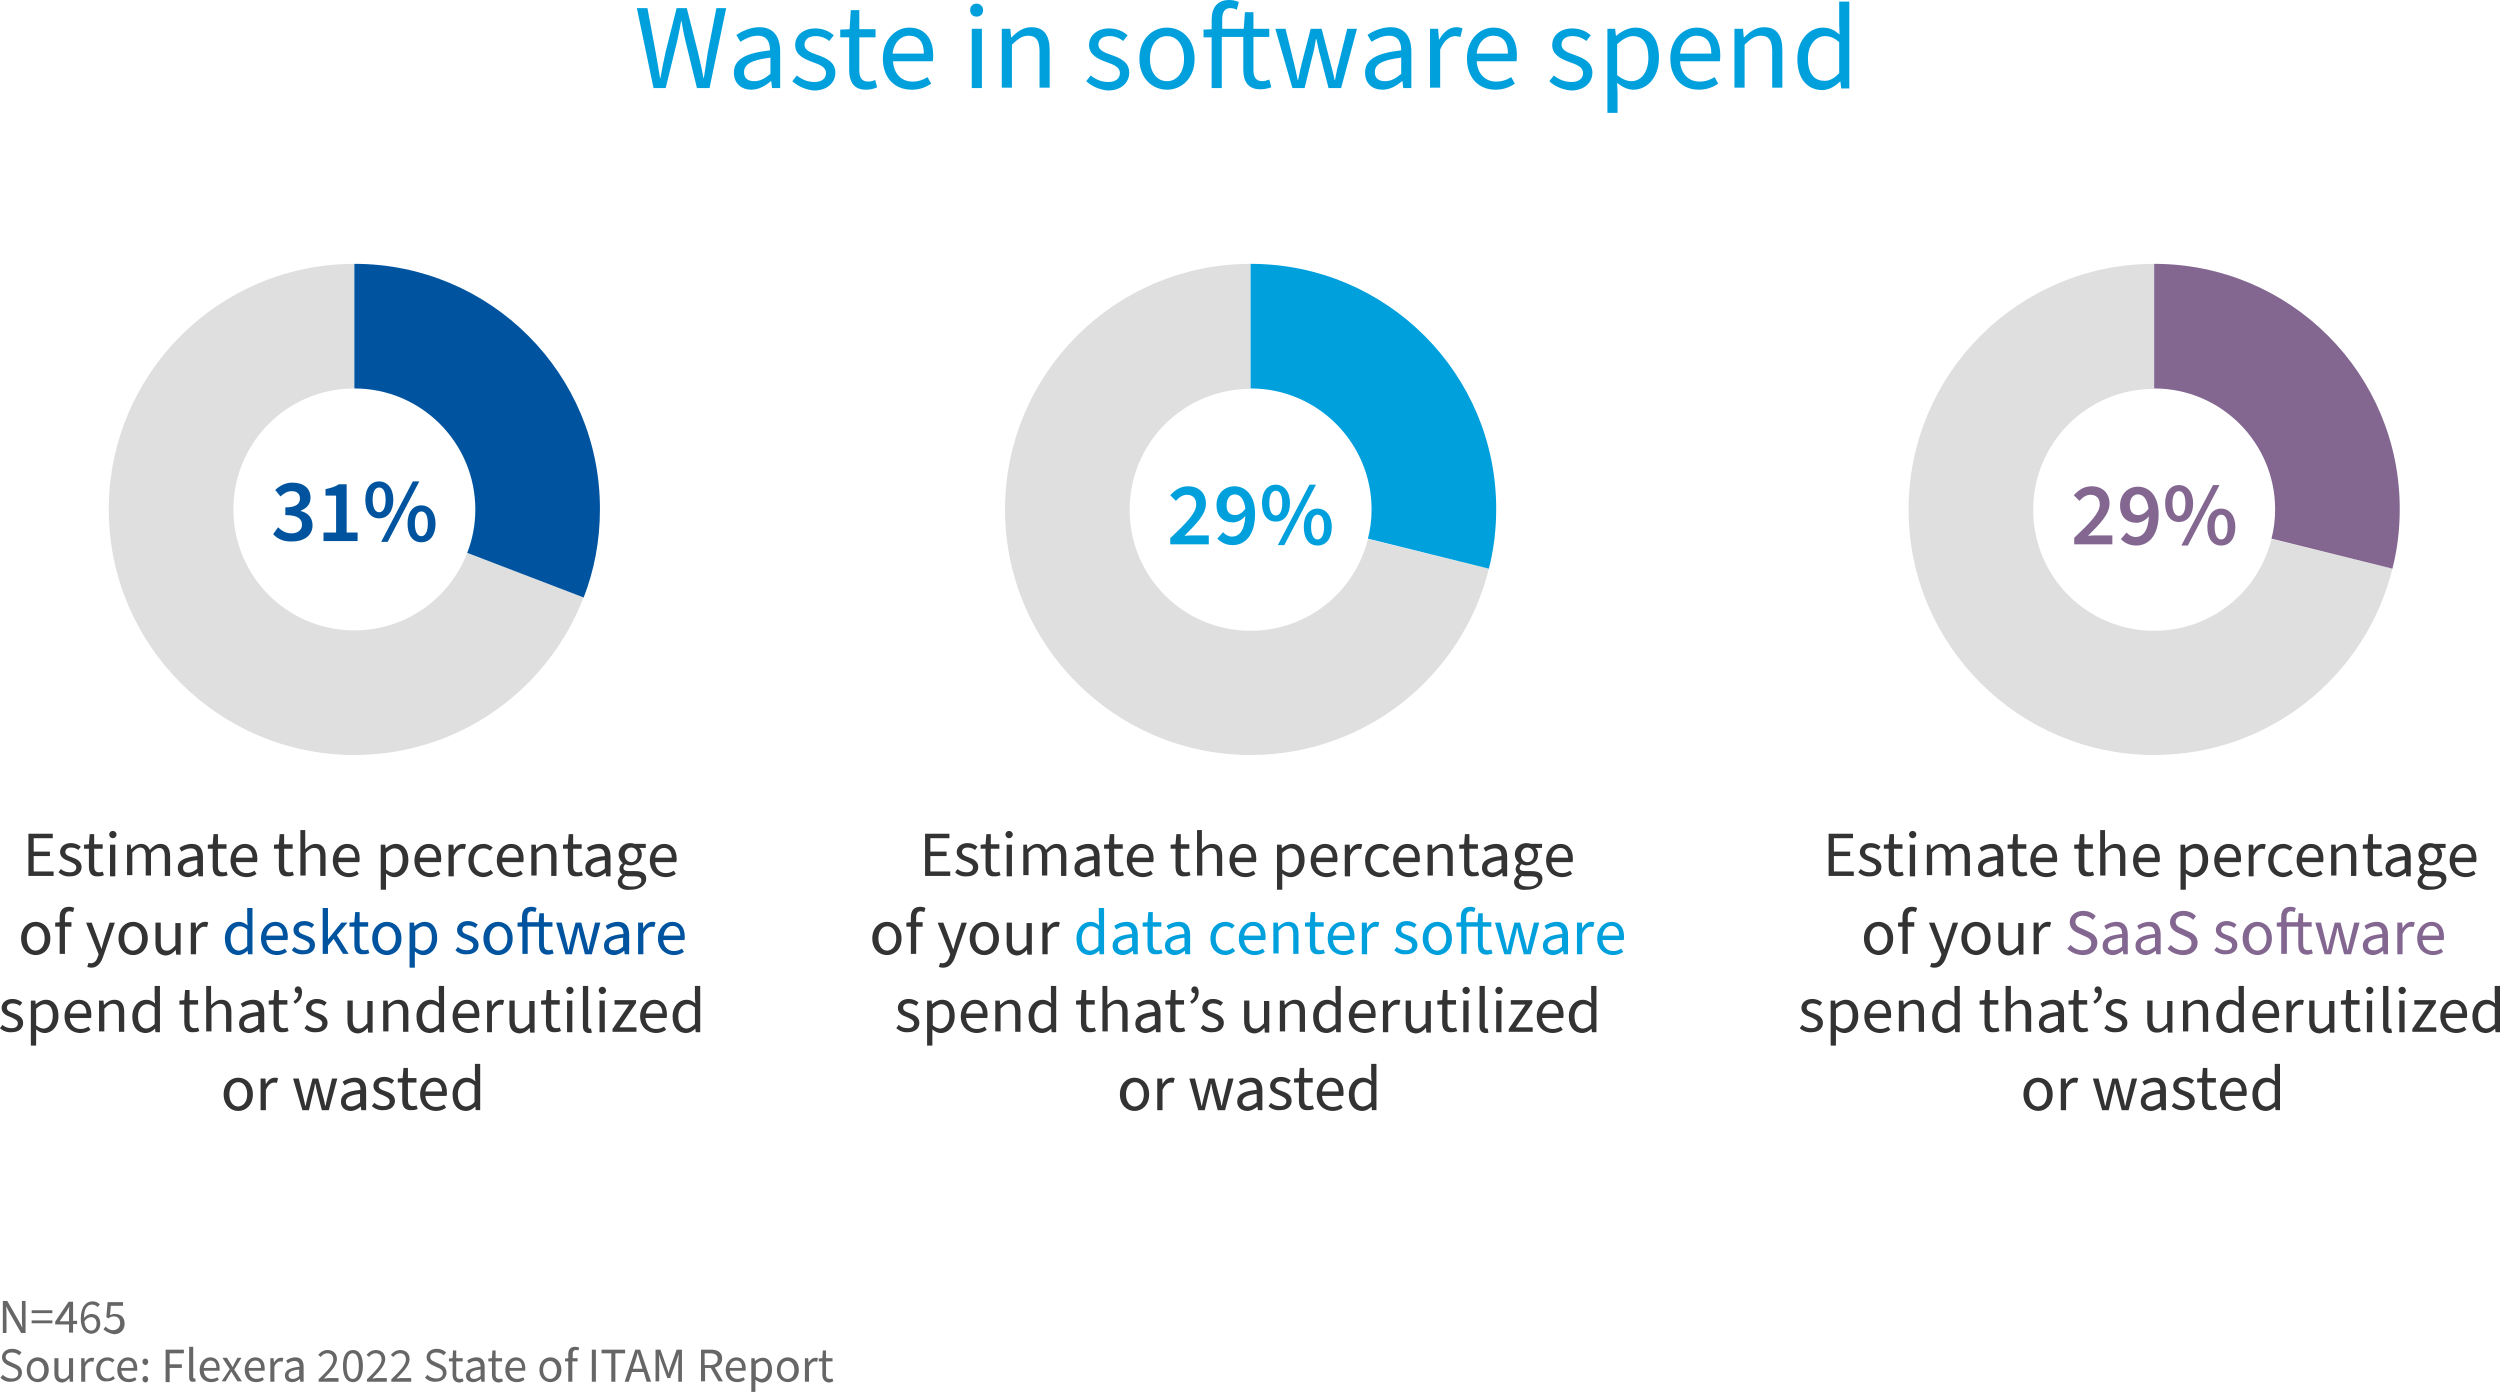 <svg width="1200" height="669" viewBox="0 0 1200 669" xmlns="http://www.w3.org/2000/svg"><g fill="none" fill-rule="evenodd"><g fill-rule="nonzero"><g fill="#333"><path d="M13.639 400.195h11.69v2.143h-9.157v6.43h7.793v2.143h-7.793v7.403h9.547v2.144h-12.08zM28.057 418.704l1.169-1.558c1.363 1.169 2.727 1.558 4.48 1.558 1.95 0 2.923-.974 2.923-2.338 0-1.558-1.753-2.143-3.312-2.922-2.338-.78-4.481-1.949-4.481-4.482 0-2.338 1.948-4.286 5.26-4.286 1.949 0 3.508.78 4.677 1.754l-1.17 1.558c-.974-.779-2.143-1.169-3.507-1.169-1.948 0-2.727.974-2.727 2.143 0 1.364 1.364 1.949 3.117 2.533 2.338.78 4.676 1.949 4.676 4.676 0 2.533-1.948 4.482-5.455 4.482-2.143.195-4.092-.585-5.65-1.949ZM42.67 415.782v-8.378H40.33v-1.949l2.338-.194.39-4.871h2.143v4.87h4.092v2.144h-4.092v8.378c0 1.753.585 2.922 2.338 2.922.585 0 1.17 0 1.754-.39l.584 1.754c-.78.39-1.753.585-2.922.585-3.118.195-4.287-1.754-4.287-4.871ZM52.411 400.585c0-.975.78-1.754 1.754-1.754s1.753.78 1.753 1.754-.78 1.753-1.753 1.753c-.975 0-1.754-.78-1.754-1.753Zm.39 4.87h2.533v15.198H52.8v-15.198ZM60.594 405.455h2.143l.195 2.144c1.364-1.364 2.923-2.533 4.676-2.533 2.338 0 3.507 1.169 4.287 2.922 1.558-1.753 3.117-2.922 5.066-2.922 3.117 0 4.676 2.143 4.676 5.845v9.547h-2.533v-9.352c0-2.923-.974-4.092-2.728-4.092-1.169 0-2.338.78-3.897 2.338v10.911h-2.533v-9.352c0-2.923-.779-4.092-2.727-4.092-1.17 0-2.338.78-3.702 2.338v10.911h-2.533v-14.613h-.39ZM85.339 416.561c0-3.312 2.727-5.066 9.352-5.65 0-1.949-.585-3.702-3.118-3.702-1.753 0-3.312.78-4.48 1.559l-.975-1.754c1.364-.974 3.507-1.948 6.04-1.948 3.702 0 5.26 2.533 5.26 6.235v9.352h-2.143l-.195-1.754c-1.363 1.17-3.117 2.143-5.065 2.143-2.728-.194-4.676-1.753-4.676-4.48Zm9.352.39v-4.092c-5.066.585-6.82 1.754-6.82 3.702 0 1.754 1.17 2.338 2.533 2.338 1.559 0 2.923-.78 4.287-1.948ZM102.094 415.782v-8.378h-2.338v-1.949l2.338-.194.39-4.871h2.143v4.87h4.092v2.144h-4.092v8.378c0 1.753.585 2.922 2.338 2.922.585 0 1.17 0 1.754-.39l.584 1.754c-.779.39-1.753.585-2.922.585-3.312.195-4.287-1.754-4.287-4.871ZM110.667 413.054c0-4.87 3.313-7.988 6.82-7.988 3.896 0 6.04 2.727 6.04 7.209 0 .584 0 .974-.195 1.558H113.2c.195 3.118 2.143 5.261 5.066 5.261 1.559 0 2.728-.39 3.897-1.169l.974 1.559c-1.364.974-2.923 1.558-5.066 1.558-4.286-.194-7.404-3.117-7.404-7.988Zm10.522-1.364c0-2.922-1.364-4.676-3.702-4.676-2.144 0-3.897 1.754-4.287 4.676h7.989ZM133.853 415.782v-8.378h-2.338v-1.949l2.338-.194.39-4.871h2.143v4.87h4.091v2.144h-4.091v8.378c0 1.753.584 2.922 2.338 2.922.584 0 1.169 0 1.753-.39l.585 1.754c-.78.39-1.754.585-2.923.585-3.117.195-4.286-1.754-4.286-4.871ZM143.984 398.441h2.533v9.158c1.364-1.364 2.923-2.533 5.066-2.533 3.117 0 4.676 2.143 4.676 5.845v9.547h-2.533v-9.352c0-2.923-.78-4.092-2.922-4.092-1.559 0-2.533.78-4.092 2.338v10.911h-2.533v-21.822h-.195ZM159.766 413.054c0-4.87 3.312-7.988 6.82-7.988 3.896 0 6.04 2.727 6.04 7.209 0 .584 0 .974-.195 1.558h-10.132c.195 3.118 2.143 5.261 5.066 5.261 1.559 0 2.728-.39 3.897-1.169l.974 1.559c-1.364.974-2.923 1.558-5.066 1.558-4.092-.194-7.404-3.117-7.404-7.988Zm10.716-1.364c0-2.922-1.364-4.676-3.702-4.676-2.143 0-3.896 1.754-4.286 4.676h7.988ZM182.757 405.455h2.143l.195 1.754c1.364-1.17 3.117-2.143 4.87-2.143 3.898 0 6.04 3.117 6.04 7.793 0 5.066-3.117 8.183-6.624 8.183-1.363 0-2.727-.584-4.091-1.753V427.082h-2.533v-21.627Zm10.521 7.21c0-3.313-1.169-5.456-3.897-5.456-1.363 0-2.532.78-4.091 2.143v7.988c1.364 1.17 2.728 1.56 3.702 1.56 2.533-.196 4.286-2.339 4.286-6.236ZM198.928 413.054c0-4.87 3.313-7.988 6.82-7.988 3.896 0 6.04 2.727 6.04 7.209 0 .584 0 .974-.195 1.558H201.46c.195 3.118 2.143 5.261 5.066 5.261 1.559 0 2.728-.39 3.897-1.169l.974 1.559c-1.364.974-2.923 1.558-5.066 1.558-4.286-.194-7.404-3.117-7.404-7.988Zm10.522-1.364c0-2.922-1.364-4.676-3.702-4.676-2.144 0-3.897 1.754-4.287 4.676h7.989ZM215.49 405.455h2.143l.195 2.728c.974-1.948 2.532-3.117 4.286-3.117.78 0 1.169 0 1.559.39l-.585 2.143c-.39-.195-.78-.195-1.364-.195-1.364 0-2.727.974-3.896 3.507v9.742h-2.533v-15.198h.195ZM224.842 413.054c0-5.066 3.312-7.988 7.209-7.988 1.948 0 3.312.78 4.48 1.753l-1.363 1.559c-.78-.78-1.753-1.169-3.117-1.169-2.728 0-4.676 2.338-4.676 5.845 0 3.507 1.948 5.845 4.676 5.845 1.364 0 2.727-.584 3.507-1.364l1.169 1.559c-1.364 1.169-3.118 1.948-4.871 1.948-3.897-.194-7.014-2.922-7.014-7.988ZM238.48 413.054c0-4.87 3.312-7.988 6.82-7.988 3.896 0 6.04 2.727 6.04 7.209 0 .584 0 .974-.195 1.558h-10.132c.195 3.118 2.143 5.261 5.066 5.261 1.559 0 2.728-.39 3.897-1.169l.974 1.559c-1.364.974-2.923 1.558-5.066 1.558-4.286-.194-7.404-3.117-7.404-7.988Zm10.521-1.364c0-2.922-1.363-4.676-3.701-4.676-2.144 0-3.897 1.754-4.287 4.676h7.988ZM255.041 405.455h2.144l.194 2.144c1.364-1.364 2.923-2.533 5.066-2.533 3.118 0 4.676 2.143 4.676 5.845v9.547h-2.533v-9.352c0-2.923-.779-4.092-2.922-4.092-1.559 0-2.533.78-4.092 2.338v10.911h-2.533v-14.808ZM272.577 415.782v-8.378h-2.338v-1.949l2.338-.194.39-4.871h2.143v4.87h4.091v2.144h-4.091v8.378c0 1.753.584 2.922 2.338 2.922.584 0 1.169 0 1.753-.39l.585 1.754c-.78.39-1.754.585-2.923.585-3.312.195-4.286-1.754-4.286-4.871ZM280.955 416.561c0-3.312 2.727-5.066 9.352-5.65 0-1.949-.585-3.702-3.118-3.702-1.753 0-3.312.78-4.48 1.559l-.975-1.754c1.364-.974 3.507-1.948 6.04-1.948 3.702 0 5.26 2.533 5.26 6.235v9.352h-2.143l-.194-1.754c-1.364 1.17-3.118 2.143-5.066 2.143-2.728-.194-4.676-1.753-4.676-4.48Zm9.352.39v-4.092c-5.066.585-6.82 1.754-6.82 3.702 0 1.754 1.17 2.338 2.533 2.338 1.56 0 2.923-.78 4.287-1.948ZM296.542 423.38c0-1.363.779-2.532 2.143-3.507v-.194c-.78-.39-1.364-1.364-1.364-2.533 0-1.364.78-2.338 1.559-2.728v-.195c-.974-.78-1.949-2.338-1.949-4.091 0-3.313 2.533-5.456 5.65-5.456.78 0 1.56.195 2.144.39h5.26v1.948h-3.117c.78.78 1.169 1.754 1.169 3.118 0 3.312-2.533 5.26-5.455 5.26-.78 0-1.56-.195-2.338-.584-.585.39-.975.974-.975 1.753 0 .974.585 1.559 2.728 1.559h2.923c3.507 0 5.26 1.169 5.26 3.702 0 2.922-2.922 5.26-7.598 5.26-3.507.39-6.04-.974-6.04-3.702Zm11.3-.779c0-1.364-.974-1.948-3.117-1.948h-2.533c-.585 0-1.364 0-1.948-.195-1.17.78-1.56 1.753-1.56 2.533 0 1.558 1.56 2.533 4.482 2.533 2.923.194 4.676-1.364 4.676-2.923Zm-1.753-12.275c0-2.143-1.364-3.507-3.118-3.507-1.753 0-3.117 1.364-3.117 3.507 0 2.144 1.559 3.507 3.117 3.507 1.559 0 3.118-1.169 3.118-3.507ZM311.934 413.054c0-4.87 3.312-7.988 6.819-7.988 3.897 0 6.04 2.727 6.04 7.209 0 .584 0 .974-.195 1.558h-10.131c.194 3.118 2.143 5.261 5.065 5.261 1.56 0 2.728-.39 3.897-1.169l.974 1.559c-1.364.974-2.922 1.558-5.065 1.558-4.287-.194-7.404-3.117-7.404-7.988Zm10.52-1.364c0-2.922-1.363-4.676-3.701-4.676-2.143 0-3.897 1.754-4.286 4.676h7.988Z"/></g><g fill="#333"><path d="M10.132 450.463c0-5.066 3.312-7.989 7.014-7.989 3.702 0 7.014 2.923 7.014 7.989 0 5.065-3.312 7.988-7.014 7.988-3.702 0-7.014-2.923-7.014-7.988Zm11.3 0c0-3.507-1.753-5.845-4.286-5.845-2.533 0-4.287 2.338-4.287 5.845 0 3.507 1.754 5.845 4.287 5.845 2.533-.195 4.286-2.338 4.286-5.845ZM28.641 444.812h-2.143v-1.948l2.143-.195v-2.338c0-3.117 1.364-5.066 4.481-5.066.974 0 1.949.195 2.533.585l-.584 1.948c-.585-.194-1.17-.39-1.754-.39-1.364 0-2.143.975-2.143 2.923v2.338h3.117v2.143h-3.117v13.055H28.64v-13.055ZM41.89 464.101l.584-1.948c.39.195.78.195 1.17.195 1.753 0 2.727-1.364 3.312-3.118l.39-1.169-6.04-15.197h2.727l3.118 8.378c.584 1.364.974 2.923 1.558 4.286.39-1.363.78-2.922 1.17-4.286l2.727-8.378h2.533l-5.65 16.366c-.975 2.923-2.728 5.261-5.65 5.261-.78 0-1.365-.195-1.95-.39ZM56.892 450.463c0-5.066 3.313-7.989 7.014-7.989 3.702 0 7.015 2.923 7.015 7.989 0 5.065-3.313 7.988-7.015 7.988-3.701 0-7.014-2.923-7.014-7.988Zm11.3 0c0-3.507-1.753-5.845-4.286-5.845-2.532 0-4.286 2.338-4.286 5.845 0 3.507 1.754 5.845 4.286 5.845 2.533-.195 4.287-2.338 4.287-5.845ZM74.623 452.411v-9.547h2.532v9.352c0 2.728.78 4.092 2.923 4.092 1.559 0 2.533-.78 4.092-2.533v-10.716h2.532v15.197H84.56l-.195-2.338c-1.364 1.559-2.922 2.728-5.065 2.728-3.313-.39-4.676-2.338-4.676-6.235ZM91.768 442.864h2.143l.195 2.728c.974-1.949 2.533-3.118 4.287-3.118.779 0 1.169 0 1.558.39l-.584 2.143c-.39-.195-.78-.195-1.364-.195-1.364 0-2.728.975-3.897 3.508v9.741h-2.533v-15.197h.195Z"/></g><g fill="#00549F"><path d="M107.94 450.463c0-4.871 3.117-7.989 6.624-7.989 1.754 0 2.923.585 4.286 1.754l-.194-2.533v-5.845h2.533v22.211h-2.144l-.195-1.753c-1.169 1.169-2.727 2.143-4.676 2.143-3.702-.195-6.234-2.923-6.234-7.988Zm10.716 3.702v-7.989c-1.364-1.169-2.338-1.558-3.702-1.558-2.338 0-4.287 2.338-4.287 5.845 0 3.702 1.559 5.845 4.092 5.845 1.364-.195 2.728-.78 3.897-2.143ZM125.28 450.463c0-4.871 3.312-7.989 6.82-7.989 3.896 0 6.04 2.728 6.04 7.21 0 .584 0 .974-.196 1.558h-10.131c.195 3.117 2.143 5.26 5.066 5.26 1.558 0 2.727-.389 3.896-1.168l.975 1.558c-1.364.975-2.923 1.559-5.066 1.559-4.287-.195-7.404-3.117-7.404-7.988Zm10.521-1.364c0-2.923-1.364-4.676-3.702-4.676-2.143 0-3.896 1.753-4.286 4.676h7.988ZM140.088 456.113l1.169-1.559c1.364 1.17 2.727 1.559 4.48 1.559 1.95 0 2.923-.974 2.923-2.338 0-1.559-1.753-2.143-3.312-2.923-2.338-.779-4.481-1.948-4.481-4.48 0-2.339 1.948-4.287 5.26-4.287 1.949 0 3.508.78 4.677 1.753l-1.17 1.559c-.974-.78-2.143-1.169-3.506-1.169-1.949 0-2.728.974-2.728 2.143 0 1.364 1.364 1.949 3.117 2.533 2.338.78 4.676 1.948 4.676 4.676 0 2.533-1.948 4.481-5.455 4.481-2.143.195-4.286-.584-5.65-1.948ZM154.896 435.85h2.533v15.002l6.429-7.988h2.923l-5.066 6.04 5.65 8.962h-2.727l-4.482-7.209-2.727 3.312v3.897h-2.533zM170.093 453.19v-8.378h-2.338v-1.948l2.338-.195.39-4.87h2.142v4.87h4.092v2.143h-4.092v8.378c0 1.754.585 2.923 2.338 2.923.585 0 1.17 0 1.754-.39l.585 1.754c-.78.39-1.754.584-2.923.584-3.117.195-4.286-1.753-4.286-4.87ZM178.665 450.463c0-5.066 3.313-7.989 7.014-7.989 3.702 0 7.015 2.923 7.015 7.989 0 5.065-3.313 7.988-7.015 7.988-3.701 0-7.014-2.923-7.014-7.988Zm11.3 0c0-3.507-1.753-5.845-4.286-5.845-2.532 0-4.286 2.338-4.286 5.845 0 3.507 1.754 5.845 4.286 5.845 2.533-.195 4.287-2.338 4.287-5.845ZM196.59 442.864h2.144l.194 1.754c1.364-1.17 3.118-2.144 4.871-2.144 3.897 0 6.04 3.118 6.04 7.794 0 5.066-3.117 8.183-6.624 8.183-1.364 0-2.728-.584-4.092-1.753V464.49h-2.533v-21.627Zm10.716 7.21c0-3.313-1.169-5.456-3.896-5.456-1.364 0-2.533.779-4.092 2.143v7.988c1.364 1.17 2.728 1.559 3.702 1.559 2.338-.195 4.286-2.338 4.286-6.235ZM218.607 456.113l1.169-1.559c1.364 1.17 2.728 1.559 4.481 1.559 1.949 0 2.923-.974 2.923-2.338 0-1.559-1.754-2.143-3.312-2.923-2.339-.779-4.482-1.948-4.482-4.48 0-2.339 1.949-4.287 5.26-4.287 1.95 0 3.508.78 4.677 1.753l-1.17 1.559c-.973-.78-2.142-1.169-3.506-1.169-1.949 0-2.728.974-2.728 2.143 0 1.364 1.364 1.949 3.118 2.533 2.338.78 4.676 1.948 4.676 4.676 0 2.533-1.949 4.481-5.456 4.481-2.338.195-4.286-.584-5.65-1.948ZM232.05 450.463c0-5.066 3.313-7.989 7.015-7.989 3.702 0 7.014 2.923 7.014 7.989 0 5.065-3.312 7.988-7.014 7.988-3.702 0-7.014-2.923-7.014-7.988Zm11.496 0c0-3.507-1.754-5.845-4.286-5.845-2.533 0-4.287 2.338-4.287 5.845 0 3.507 1.754 5.845 4.287 5.845 2.532-.195 4.286-2.338 4.286-5.845ZM250.56 444.812h-2.143v-1.948l2.143-.195v-2.338c0-3.117 1.364-5.066 4.481-5.066.975 0 1.754.195 2.533.585l-.584 1.948c-.585-.194-1.17-.39-1.754-.39-1.364 0-2.143.975-2.143 2.923v2.338h5.455l.39-4.286h2.143v4.286h4.092v2.143h-4.092v8.378c0 1.754.585 2.923 2.338 2.923.585 0 1.17-.195 1.754-.39l.584 1.949c-.779.195-1.948.584-2.727.584-3.313 0-4.287-2.143-4.287-5.066v-8.378h-5.455v13.055h-2.533v-13.055h-.195ZM266.926 442.864h2.728l2.143 8.768c.39 1.364.585 2.727.975 4.286h.194c.39-1.559.585-2.922.975-4.286l2.338-8.768h2.727l2.338 8.768c.39 1.364.78 2.727.975 4.286h.194c.39-1.559.585-2.922.975-4.286l2.143-8.768h2.533l-4.092 15.197h-3.312l-2.143-8.183c-.39-1.364-.585-2.727-.975-4.481h-.194c-.195 1.754-.585 3.117-.975 4.481l-1.948 8.183h-3.117l-4.482-15.197ZM289.917 453.97c0-3.312 2.728-5.066 9.352-5.65 0-1.949-.584-3.702-3.117-3.702-1.754 0-3.312.779-4.481 1.558l-.974-1.753c1.363-.974 3.507-1.949 6.04-1.949 3.701 0 5.26 2.533 5.26 6.235v9.352h-2.143l-.195-1.753c-1.364 1.169-3.117 2.143-5.066 2.143-2.922-.195-4.676-1.753-4.676-4.481Zm9.158.39v-4.287c-5.066.585-6.82 1.754-6.82 3.702 0 1.753 1.17 2.338 2.533 2.338 1.754.195 2.923-.585 4.287-1.754ZM306.478 442.864h2.144l.194 2.728c.975-1.949 2.533-3.118 4.287-3.118.78 0 1.169 0 1.558.39l-.584 2.143c-.39-.195-.78-.195-1.364-.195-1.364 0-2.728.975-3.897 3.508v9.741h-2.533v-15.197h.195ZM315.83 450.463c0-4.871 3.313-7.989 6.82-7.989 3.897 0 6.04 2.728 6.04 7.21 0 .584 0 .974-.195 1.558h-10.132c.195 3.117 2.144 5.26 5.066 5.26 1.559 0 2.728-.389 3.897-1.168l.974 1.558c-1.364.975-2.923 1.559-5.066 1.559-4.091-.195-7.404-3.117-7.404-7.988Zm10.717-1.364c0-2.923-1.364-4.676-3.702-4.676-2.144 0-3.897 1.753-4.287 4.676h7.989Z"/></g><g fill="#333"><path d="m0 493.522 1.169-1.559c1.364 1.169 2.728 1.559 4.481 1.559 1.949 0 2.923-.975 2.923-2.338 0-1.56-1.754-2.144-3.312-2.923-2.338-.78-4.482-1.948-4.482-4.481 0-2.338 1.949-4.287 5.26-4.287 1.95 0 3.508.78 4.677 1.754l-1.169 1.559c-.974-.78-2.143-1.17-3.507-1.17-1.948 0-2.728.975-2.728 2.144 0 1.364 1.364 1.948 3.118 2.533 2.338.78 4.676 1.948 4.676 4.676 0 2.533-1.949 4.481-5.456 4.481-2.143.195-4.286-.584-5.65-1.948ZM14.808 480.273h2.143l.195 1.753c1.363-1.169 3.117-2.143 4.87-2.143 3.897 0 6.04 3.117 6.04 7.794 0 5.065-3.117 8.183-6.624 8.183-1.364 0-2.728-.585-4.092-1.754V501.9h-2.532v-21.627Zm10.52 7.209c0-3.312-1.168-5.456-3.896-5.456-1.364 0-2.533.78-4.092 2.144v7.988c1.364 1.169 2.728 1.559 3.702 1.559 2.533-.195 4.287-2.339 4.287-6.235ZM30.98 487.871c0-4.87 3.311-7.988 6.818-7.988 3.897 0 6.04 2.728 6.04 7.21 0 .584 0 .973-.195 1.558H33.512c.195 3.117 2.143 5.26 5.066 5.26 1.558 0 2.727-.39 3.896-1.169l.975 1.559c-1.364.974-2.923 1.559-5.066 1.559-4.287-.195-7.404-3.118-7.404-7.989Zm10.52-1.363c0-2.923-1.364-4.677-3.702-4.677-2.143 0-3.896 1.754-4.286 4.677H41.5ZM47.54 480.273h2.143l.195 2.143c1.364-1.364 2.923-2.533 5.066-2.533 3.117 0 4.676 2.143 4.676 5.845v9.547h-2.533v-9.352c0-2.923-.78-4.092-2.922-4.092-1.56 0-2.533.78-4.092 2.339v10.91H47.54v-14.807ZM63.517 487.871c0-4.87 3.117-7.988 6.624-7.988 1.754 0 2.923.585 4.287 1.754l-.195-2.533v-5.845h2.533v22.211h-2.143l-.195-1.753c-1.17 1.169-2.728 2.143-4.676 2.143-3.897-.195-6.235-2.923-6.235-7.989Zm10.716 3.702v-7.988c-1.364-1.169-2.338-1.559-3.702-1.559-2.338 0-4.286 2.338-4.286 5.845 0 3.702 1.558 5.846 4.091 5.846 1.364-.195 2.533-.78 3.897-2.144ZM88.456 490.6v-8.379h-2.338v-1.948l2.338-.195.39-4.871h2.143v4.87h4.091v2.144H90.99v8.378c0 1.754.584 2.923 2.338 2.923.584 0 1.169 0 1.753-.39l.585 1.754c-.78.39-1.754.584-2.923.584-3.117.195-4.286-1.753-4.286-4.87ZM98.587 473.259h2.728v9.157c1.364-1.364 2.923-2.533 5.066-2.533 3.117 0 4.676 2.143 4.676 5.845v9.547h-2.533v-9.352c0-2.923-.78-4.092-2.922-4.092-1.56 0-2.533.78-4.092 2.339v10.91h-2.533V473.26h-.39ZM114.759 491.378c0-3.312 2.728-5.065 9.352-5.65 0-1.948-.584-3.702-3.117-3.702-1.754 0-3.313.78-4.482 1.559l-.974-1.754c1.364-.974 3.507-1.948 6.04-1.948 3.702 0 5.26 2.533 5.26 6.235v9.352h-2.142l-.195-1.753c-1.364 1.169-3.118 2.143-5.066 2.143-2.923-.195-4.676-1.754-4.676-4.482Zm9.157.39v-4.091c-5.066.584-6.82 1.753-6.82 3.701 0 1.754 1.17 2.339 2.534 2.339 1.753 0 2.922-.78 4.286-1.949ZM131.32 490.6v-8.379h-2.338v-1.948l2.338-.195.39-4.871h2.143v4.87h4.091v2.144h-4.091v8.378c0 1.754.584 2.923 2.338 2.923.584 0 1.169 0 1.753-.39l.585 1.754c-.78.39-1.754.584-2.923.584-3.117.195-4.286-1.753-4.286-4.87ZM140.867 480.662c1.559-.974 2.338-2.143 2.338-3.896h-.195c-.78 0-1.558-.585-1.558-1.559 0-1.169.779-1.754 1.558-1.754 1.17 0 1.949.975 1.949 2.923 0 2.533-1.17 4.286-3.313 5.455l-.779-1.169ZM146.128 493.522l1.169-1.559c1.363 1.169 2.727 1.559 4.48 1.559 1.95 0 2.923-.975 2.923-2.338 0-1.56-1.753-2.144-3.312-2.923-2.338-.78-4.481-1.948-4.481-4.481 0-2.338 1.948-4.287 5.26-4.287 1.949 0 3.508.78 4.677 1.754l-1.17 1.559c-.974-.78-2.143-1.17-3.506-1.17-1.949 0-2.728.975-2.728 2.144 0 1.364 1.364 1.948 3.117 2.533 2.338.78 4.676 1.948 4.676 4.676 0 2.533-1.948 4.481-5.455 4.481-2.338.195-4.287-.584-5.65-1.948ZM166.78 489.82v-9.547h2.533v9.352c0 2.728.78 4.092 2.923 4.092 1.558 0 2.533-.78 4.091-2.533v-10.716h2.533v15.197h-2.143l-.195-2.338c-1.364 1.559-2.922 2.728-5.066 2.728-3.117-.39-4.676-2.338-4.676-6.235ZM183.926 480.273h2.143l.195 2.143c1.364-1.364 2.923-2.533 5.066-2.533 3.117 0 4.676 2.143 4.676 5.845v9.547h-2.533v-9.352c0-2.923-.78-4.092-2.923-4.092-1.558 0-2.532.78-4.091 2.339v10.91h-2.533v-14.807ZM199.903 487.871c0-4.87 3.117-7.988 6.624-7.988 1.754 0 2.923.585 4.286 1.754l-.194-2.533v-5.845h2.532v22.211h-2.143l-.195-1.753c-1.169 1.169-2.727 2.143-4.676 2.143-3.702-.195-6.234-2.923-6.234-7.989Zm10.716 3.702v-7.988c-1.364-1.169-2.338-1.559-3.702-1.559-2.338 0-4.287 2.338-4.287 5.845 0 3.702 1.559 5.846 4.092 5.846 1.364-.195 2.728-.78 3.897-2.144ZM217.243 487.871c0-4.87 3.312-7.988 6.82-7.988 3.896 0 6.04 2.728 6.04 7.21 0 .584 0 .973-.196 1.558h-10.131c.195 3.117 2.143 5.26 5.066 5.26 1.558 0 2.727-.39 3.896-1.169l.975 1.559c-1.364.974-2.923 1.559-5.066 1.559-4.287-.195-7.404-3.118-7.404-7.989Zm10.521-1.363c0-2.923-1.364-4.677-3.702-4.677-2.143 0-3.896 1.754-4.286 4.677h7.988ZM233.804 480.273h2.143l.195 2.727c.974-1.948 2.533-3.117 4.287-3.117.779 0 1.169 0 1.558.39l-.584 2.143c-.39-.195-.78-.195-1.364-.195-1.364 0-2.728.974-3.897 3.507v9.742h-2.338v-15.197ZM244.52 489.82v-9.547h2.533v9.352c0 2.728.78 4.092 2.923 4.092 1.558 0 2.533-.78 4.091-2.533v-10.716h2.533v15.197h-2.143l-.195-2.338c-1.364 1.559-2.922 2.728-5.066 2.728-3.312-.39-4.676-2.338-4.676-6.235ZM262.056 490.6v-8.379h-2.339v-1.948l2.339-.195.39-4.871h2.142v4.87h4.092v2.144h-4.092v8.378c0 1.754.585 2.923 2.338 2.923.585 0 1.17 0 1.754-.39l.584 1.754c-.779.39-1.753.584-2.922.584-3.117.195-4.286-1.753-4.286-4.87ZM271.797 475.402c0-.974.78-1.754 1.754-1.754s1.753.78 1.753 1.754-.779 1.753-1.753 1.753c-.974 0-1.754-.779-1.754-1.753Zm.39 4.87h2.533v15.198h-2.533v-15.197ZM279.786 492.353v-19.094h2.533v19.288c0 .78.39 1.17.779 1.17h.584l.39 1.948c-.39.195-.78.195-1.559.195-1.948-.195-2.727-1.364-2.727-3.507ZM287.384 475.402c0-.974.78-1.754 1.754-1.754s1.753.78 1.753 1.754-.779 1.753-1.753 1.753c-.974 0-1.754-.779-1.754-1.753Zm.39 4.87h2.533v15.198h-2.533v-15.197ZM294.009 493.912l7.988-11.691h-7.014v-2.143h10.326v1.364l-7.988 11.69h8.183v2.144h-11.495zM307.258 487.871c0-4.87 3.312-7.988 6.819-7.988 3.897 0 6.04 2.728 6.04 7.21 0 .584 0 .973-.195 1.558h-10.131c.194 3.117 2.143 5.26 5.065 5.26 1.559 0 2.728-.39 3.897-1.169l.974 1.559c-1.364.974-2.922 1.559-5.066 1.559-4.091-.195-7.403-3.118-7.403-7.989Zm10.716-1.363c0-2.923-1.364-4.677-3.702-4.677-2.143 0-3.897 1.754-4.287 4.677h7.989ZM322.845 487.871c0-4.87 3.117-7.988 6.624-7.988 1.754 0 2.923.585 4.286 1.754l-.194-2.533v-5.845h2.533v22.211h-2.144l-.195-1.753c-1.169 1.169-2.727 2.143-4.676 2.143-3.702-.195-6.234-2.923-6.234-7.989Zm10.716 3.702v-7.988c-1.364-1.169-2.338-1.559-3.702-1.559-2.338 0-4.287 2.338-4.287 5.845 0 3.702 1.559 5.846 4.092 5.846 1.364-.195 2.533-.78 3.897-2.144Z"/></g><g fill="#333"><path d="M107.355 525.28c0-5.066 3.312-7.988 7.014-7.988 3.702 0 7.014 2.922 7.014 7.988 0 5.066-3.312 7.988-7.014 7.988-3.702 0-7.014-2.922-7.014-7.988Zm11.3 0c0-3.507-1.753-5.845-4.286-5.845-2.533 0-4.286 2.338-4.286 5.845 0 3.507 1.753 5.845 4.286 5.845 2.533-.195 4.287-2.338 4.287-5.845ZM125.28 517.681h2.143l.195 2.728c.974-1.948 2.533-3.117 4.287-3.117.779 0 1.169 0 1.558.39l-.584 2.143c-.39-.195-.78-.195-1.364-.195-1.364 0-2.728.974-3.897 3.507v9.742h-2.533V517.68h.195ZM140.672 517.681h2.728l2.143 8.768c.39 1.364.585 2.728.974 4.287h.195c.39-1.56.585-2.923.974-4.287l2.338-8.768h2.728l2.338 8.768c.39 1.364.78 2.728.974 4.287h.195c.39-1.56.585-2.923.974-4.287l2.144-8.768h2.532l-4.091 15.198h-3.312l-2.144-8.183c-.39-1.364-.584-2.728-.974-4.482h-.195c-.194 1.754-.584 3.118-.974 4.482l-1.948 8.183h-3.118l-4.48-15.198ZM163.663 528.787c0-3.312 2.728-5.066 9.352-5.65 0-1.948-.584-3.702-3.117-3.702-1.754 0-3.313.78-4.482 1.559l-.974-1.754c1.364-.974 3.507-1.948 6.04-1.948 3.702 0 5.26 2.533 5.26 6.235v9.352h-2.337l-.195-1.754c-1.364 1.17-3.117 2.143-5.066 2.143-2.728-.194-4.481-1.753-4.481-4.48Zm9.157.39v-4.092c-5.065.585-6.819 1.754-6.819 3.702 0 1.754 1.169 2.338 2.533 2.338 1.559 0 2.922-.78 4.286-1.948ZM178.47 530.93l1.17-1.558c1.363 1.169 2.727 1.558 4.48 1.558 1.95 0 2.923-.974 2.923-2.338 0-1.558-1.753-2.143-3.312-2.922-2.338-.78-4.481-1.949-4.481-4.481 0-2.339 1.948-4.287 5.26-4.287 1.949 0 3.508.78 4.677 1.754l-1.17 1.558c-.974-.779-2.143-1.169-3.507-1.169-1.948 0-2.727.974-2.727 2.144 0 1.363 1.364 1.948 3.117 2.532 2.338.78 4.676 1.949 4.676 4.676 0 2.533-1.948 4.482-5.455 4.482-2.143.195-4.092-.585-5.65-1.949ZM193.083 528.008v-8.378h-2.143v-1.949l2.338-.194.39-4.871h2.143v4.87h4.092v2.144h-4.092v8.378c0 1.753.585 2.922 2.338 2.922.585 0 1.17 0 1.754-.39l.584 1.754c-.78.39-1.753.585-2.922.585-3.313.195-4.482-1.754-4.482-4.871ZM201.656 525.28c0-4.87 3.312-7.988 6.82-7.988 3.896 0 6.04 2.727 6.04 7.209 0 .584 0 .974-.195 1.558h-10.132c.195 3.118 2.143 5.261 5.066 5.261 1.558 0 2.727-.39 3.896-1.169l.975 1.559c-1.364.974-2.923 1.558-5.066 1.558-4.286-.194-7.404-3.117-7.404-7.988Zm10.521-1.364c0-2.922-1.364-4.676-3.702-4.676-2.143 0-3.896 1.754-4.286 4.676h7.988ZM217.243 525.28c0-4.87 3.117-7.988 6.625-7.988 1.753 0 2.922.584 4.286 1.753l-.195-2.533v-5.845h2.533v22.212h-2.143l-.195-1.754c-1.17 1.17-2.728 2.143-4.676 2.143-3.897-.194-6.235-2.922-6.235-7.988Zm10.521 3.702v-7.988c-1.364-1.17-2.338-1.559-3.702-1.559-2.338 0-4.286 2.338-4.286 5.845 0 3.702 1.559 5.845 4.092 5.845 1.558-.195 2.727-.78 3.896-2.143Z"/></g></g><g fill-rule="nonzero"><g fill="#00549F"><path d="m131.125 256.405 2.338-3.312c1.559 1.559 3.702 2.923 6.43 2.923 2.922 0 5.066-1.56 5.066-4.092 0-2.728-1.754-4.676-7.989-4.676v-3.702c5.26 0 7.014-1.754 7.014-4.286 0-2.144-1.363-3.507-3.896-3.507-2.144 0-3.702.974-5.456 2.532l-2.533-3.117c2.338-2.143 5.066-3.507 8.184-3.507 5.26 0 8.767 2.533 8.767 7.209 0 3.117-1.753 5.066-4.676 6.235v.195c3.312.779 5.65 3.117 5.65 6.819 0 5.066-4.286 7.793-9.741 7.793-4.287.195-7.21-1.364-9.158-3.507ZM155.285 255.626h6.04v-17.73h-5.066v-3.118c2.728-.584 4.676-1.169 6.43-2.338h3.702v23.186h5.26v4.091h-16.366v-4.091ZM175.353 239.844c0-5.65 2.728-8.768 6.625-8.768 3.896 0 6.819 3.313 6.819 8.768 0 5.65-2.728 8.963-6.82 8.963-3.896 0-6.624-3.118-6.624-8.963Zm9.742 0c0-4.286-1.364-5.845-3.117-5.845-1.754 0-3.118 1.754-3.118 5.845 0 4.092 1.364 6.04 3.118 6.04 1.753 0 3.117-1.753 3.117-6.04Zm13.054-8.768h3.117l-15.197 29.031h-3.117l15.197-29.03Zm-2.533 20.264c0-5.65 2.728-8.768 6.625-8.768 3.896 0 6.819 3.312 6.819 8.768 0 5.65-2.728 8.962-6.82 8.962-4.09 0-6.624-3.312-6.624-8.962Zm9.742 0c0-4.287-1.364-5.846-3.117-5.846-1.754 0-3.118 1.754-3.118 5.846 0 4.091 1.364 6.04 3.118 6.04 1.753 0 3.117-1.949 3.117-6.04Z"/></g><path d="M224.257 265.368c-8.378 21.821-29.42 37.214-54.164 37.214-32.149 0-58.062-25.914-58.062-58.062 0-32.148 25.913-58.061 58.062-58.061v-59.815c-65.076 0-117.877 52.8-117.877 117.876 0 65.076 52.801 117.876 117.877 117.876 50.267 0 93.132-31.368 110.082-75.791l-55.918-21.237Z" fill="#DFDFDF"/><path d="M170.093 126.644v59.815c32.148 0 58.06 26.108 58.06 58.061 0 7.404-1.363 14.418-3.896 20.848l55.918 21.432c5.066-13.054 7.794-27.277 7.794-42.28.195-65.075-52.606-117.876-117.876-117.876Z" fill="#00549F"/></g><g fill-rule="nonzero"><g fill="#333"><path d="M443.838 400.195h11.885v2.143h-9.157v6.43h7.793v2.143h-7.793v7.403h9.547v2.144h-12.08v-20.263zM458.451 418.704l1.17-1.558c1.363 1.169 2.727 1.558 4.48 1.558 1.949 0 2.923-.974 2.923-2.338 0-1.558-1.754-2.143-3.312-2.922-2.338-.78-4.482-1.949-4.482-4.482 0-2.338 1.949-4.286 5.261-4.286 1.948 0 3.507.78 4.676 1.754l-1.169 1.558c-.974-.779-2.143-1.169-3.507-1.169-1.948 0-2.728.974-2.728 2.143 0 1.364 1.364 1.949 3.118 2.533 2.338.78 4.676 1.949 4.676 4.676 0 2.533-1.949 4.482-5.456 4.482-2.338.195-4.286-.585-5.65-1.949ZM473.064 415.782v-8.378h-2.338v-1.949l2.338-.194.39-4.871h2.143v4.87h4.091v2.144h-4.091v8.378c0 1.753.584 2.922 2.338 2.922.584 0 1.169 0 1.753-.39l.585 1.754c-.78.39-1.754.585-2.923.585-3.312.195-4.286-1.754-4.286-4.871ZM482.61 400.585c0-.975.78-1.754 1.754-1.754.975 0 1.754.78 1.754 1.754s-.78 1.753-1.754 1.753-1.753-.78-1.753-1.753Zm.585 4.87h2.533v15.198h-2.533v-15.198ZM490.794 405.455h2.143l.195 2.144c1.364-1.364 2.923-2.533 4.676-2.533 2.338 0 3.507 1.169 4.286 2.922 1.56-1.753 3.118-2.922 5.066-2.922 3.118 0 4.676 2.143 4.676 5.845v9.547h-2.533v-9.352c0-2.923-.974-4.092-2.727-4.092-1.17 0-2.338.78-3.897 2.338v10.911h-2.533v-9.352c0-2.923-.78-4.092-2.728-4.092-1.169 0-2.338.78-3.701 2.338v10.911h-2.533v-14.613h-.39ZM515.733 416.561c0-3.312 2.728-5.066 9.352-5.65 0-1.949-.584-3.702-3.117-3.702-1.754 0-3.312.78-4.481 1.559l-.975-1.754c1.364-.974 3.507-1.948 6.04-1.948 3.702 0 5.261 2.533 5.261 6.235v9.352h-2.143l-.195-1.754c-1.364 1.17-3.117 2.143-5.066 2.143-2.728-.194-4.676-1.753-4.676-4.48Zm9.352.39v-4.092c-5.066.585-6.819 1.754-6.819 3.702 0 1.754 1.169 2.338 2.533 2.338 1.559 0 2.728-.78 4.286-1.948ZM532.294 415.782v-8.378h-2.338v-1.949l2.338-.194.39-4.871h2.143v4.87h4.092v2.144h-4.092v8.378c0 1.753.585 2.922 2.338 2.922.585 0 1.17 0 1.754-.39l.584 1.754c-.78.39-1.753.585-2.922.585-3.118.195-4.287-1.754-4.287-4.871ZM540.867 413.054c0-4.87 3.312-7.988 6.82-7.988 3.896 0 6.04 2.727 6.04 7.209 0 .584 0 .974-.196 1.558H543.4c.195 3.118 2.143 5.261 5.066 5.261 1.558 0 2.727-.39 3.896-1.169l.975 1.559c-1.364.974-2.923 1.558-5.066 1.558-4.092-.194-7.404-3.117-7.404-7.988Zm10.716-1.364c0-2.922-1.364-4.676-3.702-4.676-2.143 0-3.897 1.754-4.286 4.676h7.988ZM564.247 415.782v-8.378h-2.338v-1.949l2.338-.194.39-4.871h2.143v4.87h4.092v2.144h-4.092v8.378c0 1.753.585 2.922 2.338 2.922.585 0 1.17 0 1.754-.39l.584 1.754c-.779.39-1.753.585-2.922.585-3.312.195-4.287-1.754-4.287-4.871ZM574.379 398.441h2.533v9.158c1.364-1.364 2.922-2.533 5.066-2.533 3.117 0 4.676 2.143 4.676 5.845v9.547h-2.533v-9.352c0-2.923-.78-4.092-2.923-4.092-1.558 0-2.533.78-4.091 2.338v10.911h-2.533v-21.822h-.195ZM590.16 413.054c0-4.87 3.313-7.988 6.82-7.988 3.897 0 6.04 2.727 6.04 7.209 0 .584 0 .974-.195 1.558h-10.131c.194 3.118 2.143 5.261 5.065 5.261 1.56 0 2.728-.39 3.897-1.169l.974 1.559c-1.364.974-2.922 1.558-5.065 1.558-4.287-.194-7.404-3.117-7.404-7.988Zm10.522-1.364c0-2.922-1.364-4.676-3.702-4.676-2.143 0-3.897 1.754-4.286 4.676h7.988ZM612.957 405.455h2.143l.195 1.754c1.364-1.17 3.117-2.143 4.87-2.143 3.897 0 6.04 3.117 6.04 7.793 0 5.066-3.117 8.183-6.624 8.183-1.364 0-2.728-.584-4.091-1.753V427.082h-2.533v-21.627Zm10.52 7.21c0-3.313-1.168-5.456-3.896-5.456-1.364 0-2.533.78-4.091 2.143v7.988c1.363 1.17 2.727 1.56 3.701 1.56 2.533-.196 4.287-2.339 4.287-6.236ZM629.128 413.054c0-4.87 3.312-7.988 6.82-7.988 3.896 0 6.04 2.727 6.04 7.209 0 .584 0 .974-.196 1.558h-10.131c.195 3.118 2.143 5.261 5.066 5.261 1.558 0 2.727-.39 3.896-1.169l.975 1.559c-1.364.974-2.923 1.558-5.066 1.558-4.287-.194-7.404-3.117-7.404-7.988Zm10.521-1.364c0-2.922-1.364-4.676-3.702-4.676-2.143 0-3.896 1.754-4.286 4.676h7.988ZM645.69 405.455h2.142l.195 2.728c.974-1.948 2.533-3.117 4.287-3.117.779 0 1.169 0 1.558.39l-.584 2.143c-.39-.195-.78-.195-1.364-.195-1.364 0-2.728.974-3.897 3.507v9.742h-2.533v-15.198h.195ZM655.236 413.054c0-5.066 3.312-7.988 7.21-7.988 1.948 0 3.311.78 4.48 1.753l-1.363 1.559c-.78-.78-1.754-1.169-3.118-1.169-2.728 0-4.676 2.338-4.676 5.845 0 3.507 1.948 5.845 4.676 5.845 1.364 0 2.728-.584 3.507-1.364l1.17 1.559c-1.365 1.169-3.118 1.948-4.872 1.948-4.091-.194-7.014-2.922-7.014-7.988ZM668.68 413.054c0-4.87 3.312-7.988 6.82-7.988 3.896 0 6.04 2.727 6.04 7.209 0 .584 0 .974-.196 1.558h-10.131c.195 3.118 2.143 5.261 5.066 5.261 1.558 0 2.727-.39 3.896-1.169l.975 1.559c-1.364.974-2.923 1.558-5.066 1.558-4.287-.194-7.404-3.117-7.404-7.988Zm10.521-1.364c0-2.922-1.364-4.676-3.702-4.676-2.143 0-3.896 1.754-4.286 4.676h7.988ZM685.241 405.455h2.143l.195 2.144c1.364-1.364 2.923-2.533 5.066-2.533 3.117 0 4.676 2.143 4.676 5.845v9.547h-2.533v-9.352c0-2.923-.78-4.092-2.922-4.092-1.56 0-2.533.78-4.092 2.338v10.911h-2.533v-14.808ZM702.776 415.782v-8.378h-2.338v-1.949l2.338-.194.39-4.871h2.143v4.87h4.092v2.144h-4.092v8.378c0 1.753.585 2.922 2.338 2.922.585 0 1.17 0 1.754-.39l.584 1.754c-.779.39-1.753.585-2.922.585-3.118.195-4.287-1.754-4.287-4.871ZM711.35 416.561c0-3.312 2.727-5.066 9.351-5.65 0-1.949-.584-3.702-3.117-3.702-1.754 0-3.312.78-4.481 1.559l-.974-1.754c1.363-.974 3.507-1.948 6.04-1.948 3.701 0 5.26 2.533 5.26 6.235v9.352h-2.143l-.195-1.754c-1.364 1.17-3.117 2.143-5.066 2.143-2.727-.194-4.676-1.753-4.676-4.48Zm9.351.39v-4.092c-5.065.585-6.819 1.754-6.819 3.702 0 1.754 1.17 2.338 2.533 2.338 1.364 0 2.728-.78 4.286-1.948ZM726.741 423.38c0-1.363.78-2.532 2.144-3.507v-.194c-.78-.39-1.364-1.364-1.364-2.533 0-1.364.779-2.338 1.558-2.728v-.195c-.974-.78-1.948-2.338-1.948-4.091 0-3.313 2.533-5.456 5.65-5.456.78 0 1.559.195 2.144.39h5.26v1.948h-3.117c.78.78 1.169 1.754 1.169 3.118 0 3.312-2.533 5.26-5.456 5.26-.78 0-1.558-.195-2.338-.584-.584.39-.974.974-.974 1.753 0 .974.585 1.559 2.728 1.559h2.922c3.507 0 5.26 1.169 5.26 3.702 0 2.922-2.922 5.26-7.598 5.26-3.507.39-6.04-.974-6.04-3.702Zm11.496-.779c0-1.364-.974-1.948-3.118-1.948h-2.533c-.584 0-1.363 0-1.948-.195-1.169.78-1.559 1.753-1.559 2.533 0 1.558 1.56 2.533 4.482 2.533 2.727.194 4.676-1.364 4.676-2.923Zm-1.949-12.275c0-2.143-1.363-3.507-3.117-3.507s-3.117 1.364-3.117 3.507c0 2.144 1.558 3.507 3.117 3.507s3.117-1.169 3.117-3.507ZM742.133 413.054c0-4.87 3.313-7.988 6.82-7.988 3.896 0 6.04 2.727 6.04 7.209 0 .584 0 .974-.195 1.558h-10.132c.195 3.118 2.144 5.261 5.066 5.261 1.559 0 2.728-.39 3.897-1.169l.974 1.559c-1.364.974-2.923 1.558-5.066 1.558-4.286-.194-7.404-3.117-7.404-7.988Zm10.522-1.364c0-2.922-1.364-4.676-3.702-4.676-2.143 0-3.897 1.754-4.287 4.676h7.989Z"/></g><g fill="#333"><path d="M418.704 450.463c0-5.066 3.313-7.989 7.014-7.989 3.702 0 7.015 2.923 7.015 7.989 0 5.065-3.313 7.988-7.015 7.988-3.701 0-7.014-2.923-7.014-7.988Zm11.496 0c0-3.507-1.754-5.845-4.287-5.845s-4.286 2.338-4.286 5.845c0 3.507 1.753 5.845 4.286 5.845 2.533-.195 4.287-2.338 4.287-5.845ZM437.214 444.812h-2.143v-1.948l2.143-.195v-2.338c0-3.117 1.364-5.066 4.481-5.066.974 0 1.948.195 2.533.585l-.585 1.948c-.584-.194-1.169-.39-1.753-.39-1.364 0-2.143.975-2.143 2.923v2.338h3.117v2.143h-3.117v13.055h-2.533v-13.055ZM450.658 464.101l.584-1.948c.39.195.78.195 1.17.195 1.753 0 2.727-1.364 3.311-3.118l.39-1.169-6.04-15.197h2.728l3.117 8.378c.585 1.364.974 2.923 1.559 4.286h.195c.39-1.363.779-2.922 1.169-4.286l2.727-8.378h2.533l-5.65 16.366c-.974 2.923-2.728 5.261-5.65 5.261-1.17 0-1.754-.195-2.143-.39ZM465.465 450.463c0-5.066 3.312-7.989 7.014-7.989 3.702 0 7.014 2.923 7.014 7.989 0 5.065-3.312 7.988-7.014 7.988-3.702 0-7.014-2.923-7.014-7.988Zm11.3 0c0-3.507-1.753-5.845-4.286-5.845-2.533 0-4.286 2.338-4.286 5.845 0 3.507 1.753 5.845 4.286 5.845 2.533-.195 4.287-2.338 4.287-5.845ZM483.195 452.411v-9.547h2.533v9.352c0 2.728.78 4.092 2.923 4.092 1.558 0 2.533-.78 4.091-2.533v-10.716h2.533v15.197h-2.143l-.195-2.338c-1.364 1.559-2.922 2.728-5.066 2.728-3.117-.39-4.676-2.338-4.676-6.235ZM500.536 442.864h2.143l.195 2.728c.974-1.949 2.533-3.118 4.286-3.118.78 0 1.17 0 1.559.39l-.585 2.143c-.39-.195-.779-.195-1.363-.195-1.364 0-2.728.975-3.897 3.508v9.741h-2.533v-15.197h.195Z"/></g><g fill="#00A0DD"><path d="M516.707 450.463c0-4.871 3.118-7.989 6.625-7.989 1.753 0 2.922.585 4.286 1.754l-.195-2.533v-5.845h2.533v22.211h-2.143l-.195-1.753c-1.169 1.169-2.728 2.143-4.676 2.143-3.897-.195-6.235-2.923-6.235-7.988Zm10.521 3.702v-7.989c-1.363-1.169-2.338-1.558-3.701-1.558-2.338 0-4.287 2.338-4.287 5.845 0 3.702 1.559 5.845 4.092 5.845 1.558-.195 2.727-.78 3.896-2.143ZM534.048 453.97c0-3.312 2.727-5.066 9.352-5.65 0-1.949-.585-3.702-3.117-3.702-1.754 0-3.313.779-4.482 1.558l-.974-1.753c1.364-.974 3.507-1.949 6.04-1.949 3.702 0 5.26 2.533 5.26 6.235v9.352h-2.143l-.194-1.753c-1.364 1.169-3.118 2.143-5.066 2.143-2.728-.195-4.676-1.753-4.676-4.481Zm9.352.39v-4.287c-5.066.585-6.82 1.754-6.82 3.702 0 1.753 1.17 2.338 2.533 2.338 1.56.195 2.728-.585 4.287-1.754ZM550.804 453.19v-8.378h-2.338v-1.948l2.338-.195.39-4.87h2.143v4.87h4.091v2.143h-4.091v8.378c0 1.754.584 2.923 2.338 2.923.584 0 1.169 0 1.753-.39l.585 1.754c-.78.39-1.754.584-2.923.584-3.312.195-4.286-1.753-4.286-4.87ZM559.182 453.97c0-3.312 2.727-5.066 9.352-5.65 0-1.949-.585-3.702-3.118-3.702-1.753 0-3.312.779-4.48 1.558l-.975-1.753c1.364-.974 3.507-1.949 6.04-1.949 3.702 0 5.26 2.533 5.26 6.235v9.352h-2.337l-.195-1.753c-1.364 1.169-3.118 2.143-5.066 2.143-2.533-.195-4.481-1.753-4.481-4.481Zm9.352.39v-4.287c-5.066.585-6.82 1.754-6.82 3.702 0 1.753 1.17 2.338 2.533 2.338 1.56.195 2.923-.585 4.287-1.754ZM581.003 450.463c0-5.066 3.313-7.989 7.21-7.989 1.948 0 3.312.78 4.48 1.754l-1.363 1.559c-.78-.78-1.754-1.17-3.118-1.17-2.727 0-4.676 2.339-4.676 5.846s1.949 5.845 4.676 5.845c1.364 0 2.728-.585 3.507-1.364l1.17 1.559c-1.364 1.169-3.118 1.948-4.871 1.948-3.897-.195-7.015-2.923-7.015-7.988ZM594.642 450.463c0-4.871 3.312-7.989 6.82-7.989 3.896 0 6.04 2.728 6.04 7.21 0 .584 0 .974-.196 1.558h-10.131c.195 3.117 2.143 5.26 5.066 5.26 1.558 0 2.727-.389 3.896-1.168l.975 1.558c-1.364.975-2.923 1.559-5.066 1.559-4.287-.195-7.404-3.117-7.404-7.988Zm10.521-1.364c0-2.923-1.364-4.676-3.702-4.676-2.143 0-3.896 1.753-4.286 4.676h7.988ZM611.203 442.864h2.143l.195 2.143c1.364-1.364 2.923-2.533 5.066-2.533 3.117 0 4.676 2.144 4.676 5.846v9.547h-2.533v-9.353c0-2.922-.78-4.091-2.922-4.091-1.56 0-2.533.78-4.092 2.338v10.91h-2.533v-14.807ZM628.738 453.19v-8.378H626.4v-1.948l2.338-.195.39-4.87h2.143v4.87h4.092v2.143h-4.092v8.378c0 1.754.585 2.923 2.338 2.923.585 0 1.17 0 1.754-.39l.584 1.754c-.779.39-1.753.584-2.922.584-3.312.195-4.287-1.753-4.287-4.87ZM637.311 450.463c0-4.871 3.312-7.989 6.82-7.989 3.896 0 6.04 2.728 6.04 7.21 0 .584 0 .974-.195 1.558h-10.132c.195 3.117 2.143 5.26 5.066 5.26 1.559 0 2.728-.389 3.897-1.168l.974 1.558c-1.364.975-2.923 1.559-5.066 1.559-4.286-.195-7.404-3.117-7.404-7.988Zm10.521-1.364c0-2.923-1.363-4.676-3.701-4.676-2.144 0-3.897 1.753-4.287 4.676h7.988ZM653.872 442.864h2.144l.194 2.728c.975-1.949 2.533-3.118 4.287-3.118.78 0 1.169 0 1.559.39l-.585 2.143c-.39-.195-.78-.195-1.364-.195-1.364 0-2.728.975-3.897 3.508v9.741h-2.532v-15.197h.194ZM669.264 456.113l1.17-1.559c1.363 1.17 2.727 1.559 4.48 1.559 1.95 0 2.923-.974 2.923-2.338 0-1.559-1.753-2.143-3.312-2.923-2.338-.779-4.481-1.948-4.481-4.48 0-2.339 1.948-4.287 5.26-4.287 1.949 0 3.507.78 4.677 1.753l-1.17 1.559c-.974-.78-2.143-1.169-3.507-1.169-1.948 0-2.727.974-2.727 2.143 0 1.364 1.364 1.949 3.117 2.533 2.338.78 4.676 1.948 4.676 4.676 0 2.533-1.948 4.481-5.455 4.481-2.338.195-4.287-.584-5.65-1.948ZM682.903 450.463c0-5.066 3.312-7.989 7.014-7.989 3.702 0 7.014 2.923 7.014 7.989 0 5.065-3.312 7.988-7.014 7.988-3.702-.195-7.014-2.923-7.014-7.988Zm11.3 0c0-3.507-1.753-5.845-4.286-5.845-2.533 0-4.286 2.338-4.286 5.845 0 3.507 1.753 5.845 4.286 5.845 2.533-.195 4.287-2.338 4.287-5.845ZM701.218 444.812h-2.143v-1.948l2.143-.195v-2.338c0-3.117 1.364-5.066 4.481-5.066.974 0 1.754.195 2.533.585l-.585 1.948c-.584-.194-1.169-.39-1.753-.39-1.364 0-2.143.975-2.143 2.923v2.338h5.455l.39-4.286h2.143v4.286h4.091v2.143h-4.091v8.378c0 1.754.584 2.923 2.338 2.923.584 0 1.169-.195 1.753-.39l.585 1.949c-.78.195-1.948.584-2.728.584-3.312 0-4.286-2.143-4.286-5.066v-8.378h-5.456v13.055h-2.532v-13.055h-.195ZM717.584 442.864h2.728l2.143 8.768c.39 1.364.584 2.727.974 4.286h.195c.39-1.559.584-2.922.974-4.286l2.338-8.768h2.728l2.338 8.768c.39 1.364.78 2.727.974 4.286h.195c.39-1.559.584-2.922.974-4.286l2.143-8.768h2.533l-4.091 15.197h-3.313l-2.143-8.183c-.39-1.364-.584-2.727-.974-4.481h-.195c-.195 1.754-.584 3.117-.974 4.481l-1.948 8.183h-3.118l-4.481-15.197ZM740.575 453.97c0-3.312 2.727-5.066 9.352-5.65 0-1.949-.585-3.702-3.117-3.702-1.754 0-3.313.779-4.482 1.558l-.974-1.753c1.364-.974 3.507-1.949 6.04-1.949 3.702 0 5.26 2.533 5.26 6.235v9.352h-2.143l-.194-1.753c-1.364 1.169-3.118 2.143-5.066 2.143-2.728-.195-4.676-1.753-4.676-4.481Zm9.157.39v-4.287c-5.066.585-6.82 1.754-6.82 3.702 0 1.753 1.17 2.338 2.534 2.338 1.753.195 2.922-.585 4.286-1.754ZM757.136 442.864h2.143l.195 2.728c.974-1.949 2.533-3.118 4.286-3.118.78 0 1.17 0 1.559.39l-.584 2.143c-.39-.195-.78-.195-1.364-.195-1.364 0-2.728.975-3.897 3.508v9.741h-2.533v-15.197h.195ZM766.683 450.463c0-4.871 3.312-7.989 6.82-7.989 3.896 0 6.04 2.728 6.04 7.21 0 .584 0 .974-.196 1.558h-10.131c.195 3.117 2.143 5.26 5.066 5.26 1.558 0 2.727-.389 3.896-1.168l.974 1.558c-1.363.975-2.922 1.559-5.065 1.559-4.287-.195-7.404-3.117-7.404-7.988Zm10.521-1.364c0-2.923-1.364-4.676-3.702-4.676-2.143 0-3.897 1.753-4.286 4.676h7.988Z"/></g><g fill="#333"><path d="m430.2 493.522 1.169-1.559c1.364 1.169 2.727 1.559 4.481 1.559 1.948 0 2.923-.975 2.923-2.338 0-1.56-1.754-2.144-3.313-2.923-2.338-.78-4.48-1.948-4.48-4.481 0-2.338 1.947-4.287 5.26-4.287 1.948 0 3.507.78 4.676 1.754l-1.17 1.559c-.973-.78-2.142-1.17-3.506-1.17-1.949 0-2.728.975-2.728 2.144 0 1.364 1.364 1.948 3.117 2.533 2.338.78 4.676 1.948 4.676 4.676 0 2.533-1.948 4.481-5.455 4.481-2.143.195-4.092-.584-5.65-1.948ZM445.007 480.273h2.144l.194 1.753c1.364-1.169 3.118-2.143 4.871-2.143 3.897 0 6.04 3.117 6.04 7.794 0 5.065-3.117 8.183-6.624 8.183-1.364 0-2.728-.585-4.092-1.754V501.9h-2.533v-21.627Zm10.716 7.209c0-3.312-1.169-5.456-3.896-5.456-1.364 0-2.533.78-4.092 2.144v7.988c1.364 1.169 2.728 1.559 3.702 1.559 2.338-.195 4.286-2.339 4.286-6.235ZM461.179 487.871c0-4.87 3.312-7.988 6.82-7.988 3.896 0 6.039 2.728 6.039 7.21 0 .584 0 .973-.195 1.558h-10.131c.194 3.117 2.143 5.26 5.065 5.26 1.56 0 2.728-.39 3.897-1.169l.974 1.559c-1.364.974-2.922 1.559-5.065 1.559-4.092-.195-7.404-3.118-7.404-7.989Zm10.521-1.363c0-2.923-1.364-4.677-3.702-4.677-2.143 0-3.897 1.754-4.286 4.677h7.988ZM477.74 480.273h2.143l.195 2.143c1.364-1.364 2.922-2.533 5.066-2.533 3.117 0 4.676 2.143 4.676 5.845v9.547h-2.533v-9.352c0-2.923-.78-4.092-2.923-4.092-1.558 0-2.533.78-4.091 2.339v10.91h-2.533v-14.807ZM493.717 487.871c0-4.87 3.117-7.988 6.624-7.988 1.753 0 2.923.585 4.286 1.754l-.194-2.533v-5.845h2.532v22.211h-2.143l-.195-1.753c-1.169 1.169-2.727 2.143-4.676 2.143-3.702-.195-6.234-2.923-6.234-7.989Zm10.716 3.702v-7.988c-1.364-1.169-2.339-1.559-3.702-1.559-2.338 0-4.287 2.338-4.287 5.845 0 3.702 1.559 5.846 4.092 5.846 1.364-.195 2.728-.78 3.897-2.144ZM518.85 490.6v-8.379h-2.338v-1.948l2.338-.195.39-4.871h2.143v4.87h4.092v2.144h-4.092v8.378c0 1.754.585 2.923 2.338 2.923.585 0 1.17 0 1.754-.39l.584 1.754c-.779.39-1.753.584-2.922.584-3.312.195-4.287-1.753-4.287-4.87ZM528.982 473.259h2.533v9.157c1.364-1.364 2.922-2.533 5.066-2.533 3.117 0 4.676 2.143 4.676 5.845v9.547h-2.533v-9.352c0-2.923-.78-4.092-2.923-4.092-1.558 0-2.533.78-4.091 2.339v10.91h-2.533V473.26h-.195ZM544.959 491.378c0-3.312 2.727-5.065 9.352-5.65 0-1.948-.585-3.702-3.118-3.702-1.753 0-3.312.78-4.48 1.559l-.975-1.754c1.364-.974 3.507-1.948 6.04-1.948 3.702 0 5.26 2.533 5.26 6.235v9.352h-2.143l-.195-1.753c-1.363 1.169-3.117 2.143-5.065 2.143-2.728-.195-4.676-1.754-4.676-4.482Zm9.352.39v-4.091c-5.066.584-6.82 1.753-6.82 3.701 0 1.754 1.17 2.339 2.533 2.339 1.559 0 2.728-.78 4.287-1.949ZM561.715 490.6v-8.379h-2.338v-1.948l2.338-.195.39-4.871h2.142v4.87h4.092v2.144h-4.092v8.378c0 1.754.585 2.923 2.338 2.923.585 0 1.17 0 1.754-.39l.585 1.754c-.78.39-1.754.584-2.923.584-3.312.195-4.286-1.753-4.286-4.87ZM571.262 480.662c1.558-.974 2.338-2.143 2.338-3.896h-.195c-.78 0-1.559-.585-1.559-1.559 0-1.169.78-1.754 1.559-1.754 1.169 0 1.948.975 1.948 2.923 0 2.533-1.169 4.286-3.312 5.455l-.78-1.169ZM576.327 493.522l1.17-1.559c1.363 1.169 2.727 1.559 4.48 1.559 1.949 0 2.923-.975 2.923-2.338 0-1.56-1.753-2.144-3.312-2.923-2.338-.78-4.481-1.948-4.481-4.481 0-2.338 1.948-4.287 5.26-4.287 1.949 0 3.507.78 4.676 1.754l-1.169 1.559c-.974-.78-2.143-1.17-3.507-1.17-1.948 0-2.727.975-2.727 2.144 0 1.364 1.363 1.948 3.117 2.533 2.338.78 4.676 1.948 4.676 4.676 0 2.533-1.948 4.481-5.455 4.481-2.144.195-4.287-.584-5.65-1.948ZM597.175 489.82v-9.547h2.533v9.352c0 2.728.78 4.092 2.922 4.092 1.559 0 2.533-.78 4.092-2.533v-10.716h2.533v15.197h-2.143l-.195-2.338c-1.364 1.559-2.923 2.728-5.066 2.728-3.312-.39-4.676-2.338-4.676-6.235ZM614.32 480.273h2.144l.195 2.143c1.363-1.364 2.922-2.533 5.065-2.533 3.118 0 4.676 2.143 4.676 5.845v9.547h-2.532v-9.352c0-2.923-.78-4.092-2.923-4.092-1.559 0-2.533.78-4.092 2.339v10.91h-2.532v-14.807ZM630.297 487.871c0-4.87 3.118-7.988 6.625-7.988 1.753 0 2.922.585 4.286 1.754l-.195-2.533v-5.845h2.533v22.211h-2.143l-.195-1.753c-1.169 1.169-2.728 2.143-4.676 2.143-3.897-.195-6.235-2.923-6.235-7.989Zm10.716 3.702v-7.988c-1.364-1.169-2.338-1.559-3.702-1.559-2.338 0-4.286 2.338-4.286 5.845 0 3.702 1.559 5.846 4.091 5.846 1.364-.195 2.533-.78 3.897-2.144ZM647.443 487.871c0-4.87 3.312-7.988 6.82-7.988 3.896 0 6.039 2.728 6.039 7.21 0 .584 0 .973-.195 1.558h-10.131c.194 3.117 2.143 5.26 5.065 5.26 1.56 0 2.728-.39 3.897-1.169l.974 1.559c-1.364.974-2.922 1.559-5.065 1.559-4.092-.195-7.404-3.118-7.404-7.989Zm10.716-1.363c0-2.923-1.364-4.677-3.702-4.677-2.143 0-3.897 1.754-4.287 4.677h7.989ZM664.004 480.273h2.143l.195 2.727c.974-1.948 2.533-3.117 4.286-3.117.78 0 1.17 0 1.559.39l-.584 2.143c-.39-.195-.78-.195-1.364-.195-1.364 0-2.728.974-3.897 3.507v9.742h-2.533v-15.197h.195ZM674.72 489.82v-9.547h2.533v9.352c0 2.728.78 4.092 2.922 4.092 1.559 0 2.533-.78 4.092-2.533v-10.716h2.533v15.197h-2.143l-.195-2.338c-1.364 1.559-2.923 2.728-5.066 2.728-3.312-.39-4.676-2.338-4.676-6.235ZM692.255 490.6v-8.379h-2.338v-1.948l2.338-.195.39-4.871h2.143v4.87h4.092v2.144h-4.092v8.378c0 1.754.585 2.923 2.338 2.923.585 0 1.17 0 1.754-.39l.584 1.754c-.78.39-1.753.584-2.922.584-3.118.195-4.287-1.753-4.287-4.87ZM701.997 475.402c0-.974.78-1.754 1.754-1.754s1.753.78 1.753 1.754-.78 1.753-1.753 1.753c-.975 0-1.754-.779-1.754-1.753Zm.39 4.87h2.533v15.198h-2.533v-15.197ZM710.18 492.353v-19.094h2.533v19.288c0 .78.39 1.17.78 1.17h.584l.39 1.948c-.39.195-.78.195-1.56.195-1.947-.195-2.727-1.364-2.727-3.507ZM717.779 475.402c0-.974.78-1.754 1.753-1.754.975 0 1.754.78 1.754 1.754s-.78 1.753-1.754 1.753c-1.169 0-1.753-.779-1.753-1.753Zm.39 4.87h2.532v15.198h-2.532v-15.197ZM724.209 493.912l7.988-11.691h-7.014v-2.143h10.326v1.364l-7.988 11.69h8.183v2.144h-11.495zM737.652 487.871c0-4.87 3.312-7.988 6.82-7.988 3.896 0 6.04 2.728 6.04 7.21 0 .584 0 .973-.195 1.558h-10.132c.195 3.117 2.143 5.26 5.066 5.26 1.559 0 2.728-.39 3.897-1.169l.974 1.559c-1.364.974-2.923 1.559-5.066 1.559-4.286-.195-7.404-3.118-7.404-7.989Zm10.521-1.363c0-2.923-1.363-4.677-3.701-4.677-2.144 0-3.897 1.754-4.287 4.677h7.988ZM753.044 487.871c0-4.87 3.118-7.988 6.625-7.988 1.753 0 2.922.585 4.286 1.754l-.195-2.533v-5.845h2.533v22.211h-2.143l-.195-1.753c-1.169 1.169-2.728 2.143-4.676 2.143-3.702-.195-6.235-2.923-6.235-7.989Zm10.716 3.702v-7.988c-1.364-1.169-2.338-1.559-3.702-1.559-2.338 0-4.286 2.338-4.286 5.845 0 3.702 1.559 5.846 4.092 5.846 1.558-.195 2.727-.78 3.896-2.144Z"/></g><g fill="#333"><path d="M537.555 525.28c0-5.066 3.312-7.988 7.014-7.988 3.702 0 7.014 2.922 7.014 7.988 0 5.066-3.312 7.988-7.014 7.988-3.702 0-7.014-2.922-7.014-7.988Zm11.495 0c0-3.507-1.753-5.845-4.286-5.845-2.533 0-4.287 2.338-4.287 5.845 0 3.507 1.754 5.845 4.287 5.845 2.533-.195 4.286-2.338 4.286-5.845ZM555.675 517.681h2.143l.195 2.728c.974-1.948 2.533-3.117 4.286-3.117.78 0 1.17 0 1.559.39l-.585 2.143c-.39-.195-.78-.195-1.364-.195-1.363 0-2.727.974-3.896 3.507v9.742h-2.533V517.68h.195ZM570.872 517.681h2.728l2.143 8.768c.39 1.364.584 2.728.974 4.287h.195c.39-1.56.584-2.923.974-4.287l2.338-8.768h2.728l2.338 8.768c.39 1.364.78 2.728.974 4.287h.195c.39-1.56.584-2.923.974-4.287l2.143-8.768h2.533l-4.091 15.198h-3.508l-2.143-8.183c-.39-1.364-.584-2.728-.974-4.482h-.195c-.195 1.754-.584 3.118-.974 4.482l-1.948 8.183h-3.118l-4.286-15.198ZM593.863 528.787c0-3.312 2.727-5.066 9.352-5.65 0-1.948-.585-3.702-3.118-3.702-1.753 0-3.312.78-4.48 1.559l-.975-1.754c1.364-.974 3.507-1.948 6.04-1.948 3.702 0 5.26 2.533 5.26 6.235v9.352H603.8l-.195-1.754c-1.363 1.17-3.117 2.143-5.065 2.143-2.728-.194-4.676-1.753-4.676-4.48Zm9.352.39v-4.092c-5.066.585-6.82 1.754-6.82 3.702 0 1.754 1.17 2.338 2.533 2.338 1.56 0 2.728-.78 4.287-1.948ZM608.865 530.93l1.17-1.558c1.363 1.169 2.727 1.558 4.48 1.558 1.949 0 2.923-.974 2.923-2.338 0-1.558-1.754-2.143-3.312-2.922-2.338-.78-4.482-1.949-4.482-4.481 0-2.339 1.949-4.287 5.261-4.287 1.948 0 3.507.78 4.676 1.754l-1.169 1.558c-.974-.779-2.143-1.169-3.507-1.169-1.948 0-2.728.974-2.728 2.144 0 1.363 1.364 1.948 3.118 2.532 2.338.78 4.676 1.949 4.676 4.676 0 2.533-1.949 4.482-5.456 4.482-2.338.195-4.286-.585-5.65-1.949ZM623.478 528.008v-8.378h-2.338v-1.949l2.338-.194.39-4.871h2.143v4.87h4.091v2.144h-4.091v8.378c0 1.753.584 2.922 2.338 2.922.584 0 1.169 0 1.753-.39l.585 1.754c-.78.39-1.754.585-2.923.585-3.312.195-4.286-1.754-4.286-4.871ZM632.05 525.28c0-4.87 3.313-7.988 6.82-7.988 3.897 0 6.04 2.727 6.04 7.209 0 .584 0 .974-.195 1.558h-10.131c.194 3.118 2.143 5.261 5.065 5.261 1.559 0 2.728-.39 3.897-1.169l.974 1.559c-1.364.974-2.922 1.558-5.066 1.558-4.286-.194-7.403-3.117-7.403-7.988Zm10.522-1.364c0-2.922-1.364-4.676-3.702-4.676-2.143 0-3.897 1.754-4.286 4.676h7.988ZM647.443 525.28c0-4.87 3.117-7.988 6.624-7.988 1.754 0 2.923.584 4.287 1.753l-.195-2.533v-5.845h2.533v22.212h-2.144l-.194-1.754c-1.17 1.17-2.728 2.143-4.676 2.143-3.702-.194-6.235-2.922-6.235-7.988Zm10.716 3.702v-7.988c-1.364-1.17-2.338-1.559-3.702-1.559-2.338 0-4.287 2.338-4.287 5.845 0 3.702 1.56 5.845 4.092 5.845 1.364-.195 2.728-.78 3.897-2.143Z"/></g></g><g fill-rule="nonzero"><g fill="#00A0DD"><path d="M561.91 258.159c7.403-7.014 12.274-11.885 12.274-15.977 0-2.922-1.559-4.676-4.481-4.676-2.143 0-3.897 1.364-5.26 2.923l-2.728-2.728c2.532-2.728 5.065-4.286 8.572-4.286 5.261 0 8.573 3.312 8.573 8.377 0 5.066-4.676 9.742-10.326 15.393 1.364-.195 3.312-.195 4.676-.195h7.014v4.286h-18.51v-3.117h.195ZM584.316 258.548l2.727-3.117c.975 1.17 2.728 2.143 4.287 2.143 3.312 0 6.04-2.533 6.43-9.936-1.56 1.948-3.897 3.117-5.846 3.117-4.676 0-7.988-2.728-7.988-8.378 0-5.455 3.897-8.962 8.573-8.962 5.26 0 9.936 4.091 9.936 13.248 0 10.522-5.065 15.003-10.716 15.003-3.312 0-5.65-1.364-7.403-3.118Zm8.572-11.3c1.56 0 3.508-.974 4.871-3.117-.584-4.677-2.533-6.82-5.065-6.82-2.144 0-3.897 1.754-3.897 5.066-.195 3.117 1.364 4.87 4.091 4.87ZM605.748 241.403c0-5.65 2.727-8.768 6.624-8.768s6.82 3.312 6.82 8.768c0 5.65-2.728 8.962-6.82 8.962-4.091 0-6.624-3.312-6.624-8.962Zm9.742 0c0-4.287-1.364-5.845-3.118-5.845-1.753 0-3.117 1.753-3.117 5.845 0 4.091 1.364 6.04 3.117 6.04 1.754 0 3.118-1.754 3.118-6.04Zm13.054-8.768h3.117l-15.197 29.03h-3.118l15.198-29.03Zm-2.728 20.263c0-5.65 2.728-8.767 6.624-8.767 3.897 0 6.82 3.312 6.82 8.767 0 5.65-2.728 8.963-6.82 8.963-4.091 0-6.624-3.313-6.624-8.963Zm9.742 0c0-4.286-1.364-5.845-3.118-5.845-1.753 0-3.117 1.754-3.117 5.845 0 4.092 1.364 6.04 3.117 6.04 1.754 0 3.118-1.948 3.118-6.04Z"/></g><path d="M656.6 258.743c-6.235 25.33-29.03 44.033-56.308 44.033-32.148 0-58.061-25.913-58.061-58.06 0-32.149 25.913-58.062 58.061-58.062v-60.01c-65.075 0-117.876 52.8-117.876 117.876 0 65.076 52.8 117.876 117.876 117.876 55.334 0 101.705-37.993 114.37-89.43L656.6 258.743Z" fill="#DFDFDF"/><path d="M600.292 126.644v59.815c32.148 0 58.062 26.108 58.062 58.061 0 4.871-.585 9.547-1.754 14.028l58.061 14.418c2.339-9.157 3.508-18.704 3.508-28.446.194-65.075-52.606-117.876-117.877-117.876Z" fill="#00A0DD"/></g><g fill-rule="nonzero"><g fill="#333"><path d="M877.545 400.195h11.885v2.143h-9.157v6.43h7.793v2.143h-7.793v7.403h9.547v2.144h-12.08v-20.263zM891.963 418.704l1.169-1.558c1.364 1.169 2.728 1.558 4.481 1.558 1.949 0 2.923-.974 2.923-2.338 0-1.558-1.754-2.143-3.312-2.922-2.338-.78-4.482-1.949-4.482-4.482 0-2.338 1.949-4.286 5.26-4.286 1.95 0 3.508.78 4.677 1.754l-1.169 1.558c-.974-.779-2.143-1.169-3.507-1.169-1.948 0-2.728.974-2.728 2.143 0 1.364 1.364 1.949 3.118 2.533 2.338.78 4.676 1.949 4.676 4.676 0 2.533-1.949 4.482-5.456 4.482-2.143.195-4.091-.585-5.65-1.949ZM906.576 415.782v-8.378h-2.338v-1.949l2.338-.194.39-4.871h2.143v4.87h4.091v2.144h-4.091v8.378c0 1.753.584 2.922 2.338 2.922.584 0 1.169 0 1.753-.39l.585 1.754c-.78.39-1.754.585-2.923.585-3.117.195-4.286-1.754-4.286-4.871ZM916.318 400.585c0-.975.779-1.754 1.753-1.754.974 0 1.754.78 1.754 1.754s-.78 1.753-1.754 1.753-1.753-.78-1.753-1.753Zm.39 4.87h2.532v15.198h-2.533v-15.198ZM924.5 405.455h2.144l.195 2.144c1.364-1.364 2.922-2.533 4.676-2.533 2.338 0 3.507 1.169 4.286 2.922 1.559-1.753 3.118-2.922 5.066-2.922 3.117 0 4.676 2.143 4.676 5.845v9.547h-2.533v-9.352c0-2.923-.974-4.092-2.727-4.092-1.17 0-2.339.78-3.897 2.338v10.911h-2.533v-9.352c0-2.923-.78-4.092-2.728-4.092-1.169 0-2.338.78-3.702 2.338v10.911h-2.533v-14.613h-.39ZM949.44 416.561c0-3.312 2.728-5.066 9.352-5.65 0-1.949-.584-3.702-3.117-3.702-1.754 0-3.313.78-4.482 1.559l-.974-1.754c1.364-.974 3.507-1.948 6.04-1.948 3.702 0 5.26 2.533 5.26 6.235v9.352h-2.142l-.195-1.754c-1.364 1.17-3.118 2.143-5.066 2.143-2.923-.194-4.676-1.753-4.676-4.48Zm9.157.39v-4.092c-5.066.585-6.82 1.754-6.82 3.702 0 1.754 1.17 2.338 2.534 2.338 1.558 0 2.922-.78 4.286-1.948ZM966.001 415.782v-8.378h-2.338v-1.949l2.338-.194.39-4.871h2.143v4.87h4.091v2.144h-4.091v8.378c0 1.753.584 2.922 2.338 2.922.584 0 1.169 0 1.753-.39l.585 1.754c-.78.39-1.754.585-2.923.585-3.117.195-4.286-1.754-4.286-4.871ZM974.574 413.054c0-4.87 3.312-7.988 6.82-7.988 3.896 0 6.039 2.727 6.039 7.209 0 .584 0 .974-.195 1.558h-10.131c.195 3.118 2.143 5.261 5.065 5.261 1.56 0 2.728-.39 3.897-1.169l.974 1.559c-1.364.974-2.922 1.558-5.065 1.558-4.287-.194-7.404-3.117-7.404-7.988Zm10.521-1.364c0-2.922-1.364-4.676-3.702-4.676-2.143 0-3.897 1.754-4.286 4.676h7.988ZM997.76 415.782v-8.378h-2.144v-1.949l2.338-.194.39-4.871h2.143v4.87h4.092v2.144h-4.092v8.378c0 1.753.585 2.922 2.338 2.922.585 0 1.17 0 1.754-.39l.584 1.754c-.78.39-1.753.585-2.922.585-3.313.195-4.482-1.754-4.482-4.871ZM1007.89 398.441h2.534v9.158c1.364-1.364 2.922-2.533 5.066-2.533 3.117 0 4.676 2.143 4.676 5.845v9.547h-2.533v-9.352c0-2.923-.78-4.092-2.923-4.092-1.559 0-2.533.78-4.091 2.338v10.911h-2.533v-21.822h-.195ZM1023.868 413.054c0-4.87 3.312-7.988 6.819-7.988 3.897 0 6.04 2.727 6.04 7.209 0 .584 0 .974-.195 1.558H1026.4c.195 3.118 2.144 5.261 5.066 5.261 1.559 0 2.728-.39 3.897-1.169l.974 1.559c-1.364.974-2.922 1.558-5.066 1.558-4.286-.194-7.403-3.117-7.403-7.988Zm10.52-1.364c0-2.922-1.363-4.676-3.701-4.676-2.143 0-3.897 1.754-4.287 4.676h7.989ZM1046.663 405.455h2.144l.194 1.754c1.364-1.17 3.118-2.143 4.871-2.143 3.897 0 6.04 3.117 6.04 7.793 0 5.066-3.117 8.183-6.624 8.183-1.364 0-2.728-.584-4.092-1.753V427.082h-2.533v-21.627Zm10.522 7.21c0-3.313-1.17-5.456-3.897-5.456-1.364 0-2.533.78-4.092 2.143v7.988c1.364 1.17 2.728 1.56 3.702 1.56 2.533-.196 4.287-2.339 4.287-6.236ZM1062.835 413.054c0-4.87 3.312-7.988 6.82-7.988 3.896 0 6.04 2.727 6.04 7.209 0 .584 0 .974-.196 1.558h-10.131c.195 3.118 2.143 5.261 5.066 5.261 1.558 0 2.727-.39 3.896-1.169l.974 1.559c-1.363.974-2.922 1.558-5.065 1.558-4.287-.194-7.404-3.117-7.404-7.988Zm10.521-1.364c0-2.922-1.364-4.676-3.702-4.676-2.143 0-3.897 1.754-4.286 4.676h7.988ZM1079.396 405.455h2.143l.195 2.728c.974-1.948 2.533-3.117 4.286-3.117.78 0 1.17 0 1.56.39l-.585 2.143c-.39-.195-.78-.195-1.364-.195-1.364 0-2.728.974-3.897 3.507v9.742h-2.338v-15.198ZM1088.748 413.054c0-5.066 3.312-7.988 7.21-7.988 1.948 0 3.311.78 4.48 1.753l-1.363 1.559c-.78-.78-1.754-1.169-3.118-1.169-2.728 0-4.676 2.338-4.676 5.845 0 3.507 1.948 5.845 4.676 5.845 1.364 0 2.728-.584 3.507-1.364l1.17 1.559c-1.365 1.169-3.118 1.948-4.872 1.948-3.896-.194-7.014-2.922-7.014-7.988ZM1102.387 413.054c0-4.87 3.312-7.988 6.819-7.988 3.897 0 6.04 2.727 6.04 7.209 0 .584 0 .974-.195 1.558h-10.131c.194 3.118 2.143 5.261 5.065 5.261 1.56 0 2.728-.39 3.897-1.169l.974 1.559c-1.364.974-2.922 1.558-5.065 1.558-4.287-.194-7.404-3.117-7.404-7.988Zm10.52-1.364c0-2.922-1.363-4.676-3.701-4.676-2.143 0-3.897 1.754-4.286 4.676h7.988ZM1118.948 405.455h2.143l.195 2.144c1.364-1.364 2.922-2.533 5.066-2.533 3.117 0 4.676 2.143 4.676 5.845v9.547h-2.533v-9.352c0-2.923-.78-4.092-2.923-4.092-1.558 0-2.533.78-4.091 2.338v10.911h-2.533v-14.808ZM1136.483 415.782v-8.378h-2.338v-1.949l2.338-.194.39-4.871h2.143v4.87h4.092v2.144h-4.092v8.378c0 1.753.585 2.922 2.338 2.922.585 0 1.17 0 1.754-.39l.584 1.754c-.78.39-1.753.585-2.922.585-3.313.195-4.287-1.754-4.287-4.871ZM1145.056 416.561c0-3.312 2.728-5.066 9.352-5.65 0-1.949-.584-3.702-3.117-3.702-1.754 0-3.312.78-4.481 1.559l-.975-1.754c1.364-.974 3.507-1.948 6.04-1.948 3.702 0 5.26 2.533 5.26 6.235v9.352h-2.142l-.195-1.754c-1.364 1.17-3.118 2.143-5.066 2.143-2.922-.194-4.676-1.753-4.676-4.48Zm9.157.39v-4.092c-5.065.585-6.819 1.754-6.819 3.702 0 1.754 1.17 2.338 2.533 2.338 1.559 0 2.922-.78 4.286-1.948ZM1160.448 423.38c0-1.363.78-2.532 2.143-3.507v-.194c-.779-.39-1.364-1.364-1.364-2.533 0-1.364.78-2.338 1.56-2.728v-.195c-.975-.78-1.95-2.338-1.95-4.091 0-3.313 2.534-5.456 5.651-5.456.78 0 1.559.195 2.143.39h5.26v1.948h-2.922c.78.78 1.17 1.754 1.17 3.118 0 3.312-2.534 5.26-5.456 5.26-.78 0-1.559-.195-2.338-.584-.585.39-.974.974-.974 1.753 0 .974.584 1.559 2.727 1.559h2.923c3.507 0 5.26 1.169 5.26 3.702 0 2.922-2.922 5.26-7.598 5.26-3.702.39-6.235-.974-6.235-3.702Zm11.495-.779c0-1.364-.974-1.948-3.117-1.948h-2.533c-.584 0-1.364 0-1.948-.195-1.17.78-1.559 1.753-1.559 2.533 0 1.558 1.559 2.533 4.481 2.533 2.728.194 4.676-1.364 4.676-2.923Zm-1.948-12.275c0-2.143-1.364-3.507-3.117-3.507-1.754 0-3.118 1.364-3.118 3.507 0 2.144 1.559 3.507 3.118 3.507 1.558 0 3.117-1.169 3.117-3.507ZM1175.84 413.054c0-4.87 3.312-7.988 6.82-7.988 3.896 0 6.04 2.727 6.04 7.209 0 .584 0 .974-.195 1.558h-10.132c.195 3.118 2.143 5.261 5.066 5.261 1.559 0 2.728-.39 3.897-1.169l.974 1.559c-1.364.974-2.923 1.558-5.066 1.558-4.286-.194-7.404-3.117-7.404-7.988Zm10.521-1.364c0-2.922-1.363-4.676-3.701-4.676-2.144 0-3.897 1.754-4.287 4.676h7.988Z"/></g><g fill="#333"><path d="M894.69 450.463c0-5.066 3.313-7.989 7.015-7.989 3.702 0 7.014 2.923 7.014 7.989 0 5.065-3.312 7.988-7.014 7.988-3.702-.195-7.014-2.923-7.014-7.988Zm11.301 0c0-3.507-1.753-5.845-4.286-5.845-2.533 0-4.287 2.338-4.287 5.845 0 3.507 1.754 5.845 4.287 5.845 2.728-.195 4.286-2.338 4.286-5.845ZM913.2 444.812h-2.143v-1.948l2.143-.195v-2.338c0-3.117 1.364-5.066 4.481-5.066.975 0 1.949.195 2.533.585l-.584 1.948c-.585-.194-1.17-.39-1.754-.39-1.364 0-2.143.975-2.143 2.923v2.338h3.117v2.143h-3.117v13.055H913.2v-13.055ZM926.45 464.101l.584-1.948c.39.195.779.195 1.169.195 1.753 0 2.727-1.364 3.312-3.118l.39-1.169-6.04-15.197h2.727l3.118 8.378c.584 1.364.974 2.923 1.558 4.286h.195c.39-1.363.78-2.922 1.17-4.286l2.727-8.378h2.533l-5.65 16.366c-.975 2.923-2.728 5.261-5.65 5.261-.975 0-1.56-.195-2.144-.39ZM941.452 450.463c0-5.066 3.312-7.989 7.014-7.989 3.702 0 7.014 2.923 7.014 7.989 0 5.065-3.312 7.988-7.014 7.988-3.702-.195-7.014-2.923-7.014-7.988Zm11.3 0c0-3.507-1.753-5.845-4.286-5.845-2.533 0-4.287 2.338-4.287 5.845 0 3.507 1.754 5.845 4.287 5.845 2.533-.195 4.286-2.338 4.286-5.845ZM959.182 452.411v-9.547h2.533v9.352c0 2.728.779 4.092 2.922 4.092 1.559 0 2.533-.78 4.092-2.533v-10.716h2.533v15.197h-2.144l-.194-2.338c-1.364 1.559-2.923 2.728-5.066 2.728-3.312-.39-4.676-2.338-4.676-6.235ZM976.327 442.864h2.144l.194 2.728c.975-1.949 2.533-3.118 4.287-3.118.78 0 1.169 0 1.558.39l-.584 2.143c-.39-.195-.78-.195-1.364-.195-1.364 0-2.728.975-3.897 3.508v9.741h-2.533v-15.197h.195Z"/></g><g fill="#836791"><path d="m992.304 455.334 1.559-1.754c1.558 1.559 3.507 2.533 5.65 2.533 2.728 0 4.286-1.364 4.286-3.312 0-2.143-1.558-2.728-3.312-3.507l-2.922-1.364c-1.949-.78-4.092-2.338-4.092-5.26 0-3.118 2.728-5.456 6.43-5.456 2.532 0 4.676.974 6.04 2.533l-1.364 1.753c-1.17-1.169-2.923-1.948-4.676-1.948-2.338 0-3.702 1.169-3.702 2.922 0 1.949 1.753 2.728 3.312 3.313l2.922 1.364c2.339.974 4.287 2.338 4.287 5.455 0 3.312-2.728 5.845-7.014 5.845-3.118-.195-5.456-1.169-7.404-3.117ZM1009.255 453.97c0-3.312 2.727-5.066 9.352-5.65 0-1.949-.585-3.702-3.117-3.702-1.754 0-3.313.779-4.482 1.558l-.974-1.753c1.364-.974 3.507-1.949 6.04-1.949 3.702 0 5.26 2.533 5.26 6.235v9.352h-2.143l-.194-1.753c-1.364 1.169-3.118 2.143-5.066 2.143-2.728-.195-4.676-1.753-4.676-4.481Zm9.352.39v-4.287c-5.066.585-6.82 1.754-6.82 3.702 0 1.753 1.17 2.338 2.534 2.338 1.363 0 2.922-.585 4.286-1.754ZM1025.037 453.97c0-3.312 2.727-5.066 9.352-5.65 0-1.949-.585-3.702-3.118-3.702-1.753 0-3.312.779-4.48 1.558l-.975-1.753c1.364-.974 3.507-1.949 6.04-1.949 3.702 0 5.26 2.533 5.26 6.235v9.352h-2.143l-.195-1.753c-1.363 1.169-3.117 2.143-5.065 2.143-2.728-.195-4.676-1.753-4.676-4.481Zm9.352.39v-4.287c-5.066.585-6.82 1.754-6.82 3.702 0 1.753 1.17 2.338 2.533 2.338 1.559.195 2.728-.585 4.287-1.754ZM1040.429 455.334l1.558-1.754c1.559 1.559 3.507 2.533 5.65 2.533 2.728 0 4.287-1.364 4.287-3.312 0-2.143-1.559-2.728-3.312-3.507l-2.923-1.364c-1.948-.78-4.091-2.338-4.091-5.26 0-3.118 2.727-5.456 6.43-5.456 2.532 0 4.675.974 6.04 2.533l-1.365 1.753c-1.169-1.169-2.922-1.948-4.676-1.948-2.338 0-3.702 1.169-3.702 2.922 0 1.949 1.754 2.728 3.313 3.313l2.922 1.364c2.338.974 4.287 2.338 4.287 5.455 0 3.312-2.728 5.845-7.015 5.845-3.117-.195-5.65-1.169-7.403-3.117ZM1062.835 456.113l1.169-1.559c1.364 1.17 2.728 1.559 4.481 1.559 1.949 0 2.923-.974 2.923-2.338 0-1.559-1.754-2.143-3.313-2.923-2.338-.779-4.48-1.948-4.48-4.48 0-2.339 1.948-4.287 5.26-4.287 1.948 0 3.507.78 4.676 1.753l-1.17 1.559c-.973-.78-2.142-1.169-3.506-1.169-1.949 0-2.728.974-2.728 2.143 0 1.364 1.364 1.949 3.117 2.533 2.339.78 4.677 1.948 4.677 4.676 0 2.533-1.949 4.481-5.456 4.481-2.143.195-4.091-.584-5.65-1.948ZM1076.473 450.463c0-5.066 3.313-7.989 7.015-7.989 3.701 0 7.014 2.923 7.014 7.989 0 5.065-3.313 7.988-7.014 7.988-3.702-.195-7.015-2.923-7.015-7.988Zm11.496 0c0-3.507-1.754-5.845-4.287-5.845-2.532 0-4.286 2.338-4.286 5.845 0 3.507 1.754 5.845 4.286 5.845 2.533-.195 4.287-2.338 4.287-5.845ZM1094.983 444.812h-2.143v-1.948l2.143-.195v-2.338c0-3.117 1.364-5.066 4.481-5.066.974 0 1.754.195 2.533.585l-.584 1.948c-.585-.194-1.17-.39-1.754-.39-1.364 0-2.143.975-2.143 2.923v2.338h5.455l.39-4.286h2.143v4.286h4.092v2.143h-4.092v8.378c0 1.754.585 2.923 2.338 2.923.585 0 1.17-.195 1.754-.39l.584 1.949c-.78.195-1.948.584-2.727.584-3.313 0-4.287-2.143-4.287-5.066v-8.378h-5.455v13.055h-2.728v-13.055ZM1111.35 442.864h2.727l2.143 8.768c.39 1.364.585 2.727.974 4.286h.195c.39-1.559.585-2.922.974-4.286l2.338-8.768h2.728l2.338 8.768c.39 1.364.78 2.727.974 4.286h.195c.39-1.559.585-2.922.974-4.286l2.144-8.768h2.532l-4.091 15.197h-3.312l-2.144-8.183c-.39-1.364-.584-2.727-.974-4.481h-.195c-.194 1.754-.584 3.117-.974 4.481l-1.948 8.183h-3.118l-4.48-15.197ZM1134.145 453.97c0-3.312 2.728-5.066 9.352-5.65 0-1.949-.584-3.702-3.117-3.702-1.754 0-3.312.779-4.481 1.558l-.974-1.753c1.363-.974 3.507-1.949 6.04-1.949 3.701 0 5.26 2.533 5.26 6.235v9.352h-2.143l-.195-1.753c-1.364 1.169-3.117 2.143-5.066 2.143-2.727-.195-4.676-1.753-4.676-4.481Zm9.352.39v-4.287c-5.065.585-6.819 1.754-6.819 3.702 0 1.753 1.17 2.338 2.533 2.338 1.559.195 2.922-.585 4.286-1.754ZM1150.901 442.864h2.143l.195 2.728c.974-1.949 2.533-3.118 4.287-3.118.779 0 1.169 0 1.558.39l-.584 2.143c-.39-.195-.78-.195-1.364-.195-1.364 0-2.728.975-3.897 3.508v9.741h-2.533v-15.197h.195ZM1160.253 450.463c0-4.871 3.313-7.989 6.82-7.989 3.896 0 6.04 2.728 6.04 7.21 0 .584 0 .974-.195 1.558h-10.132c.195 3.117 2.143 5.26 5.066 5.26 1.559 0 2.728-.389 3.897-1.168l.974 1.558c-1.364.975-2.923 1.559-5.066 1.559-4.286-.195-7.404-3.117-7.404-7.988Zm10.521-1.364c0-2.923-1.363-4.676-3.701-4.676-2.144 0-3.897 1.753-4.287 4.676h7.988Z"/></g><g fill="#333"><path d="m863.906 493.522 1.17-1.559c1.363 1.169 2.727 1.559 4.48 1.559 1.95 0 2.923-.975 2.923-2.338 0-1.56-1.753-2.144-3.312-2.923-2.338-.78-4.481-1.948-4.481-4.481 0-2.338 1.948-4.287 5.26-4.287 1.949 0 3.507.78 4.677 1.754l-1.17 1.559c-.974-.78-2.143-1.17-3.507-1.17-1.948 0-2.727.975-2.727 2.144 0 1.364 1.364 1.948 3.117 2.533 2.338.78 4.676 1.948 4.676 4.676 0 2.533-1.948 4.481-5.455 4.481-2.143.195-4.287-.584-5.65-1.948ZM878.714 480.273h2.143l.195 1.753c1.364-1.169 3.118-2.143 4.871-2.143 3.897 0 6.04 3.117 6.04 7.794 0 5.065-3.117 8.183-6.624 8.183-1.364 0-2.728-.585-4.092-1.754V501.9h-2.533v-21.627Zm10.521 7.209c0-3.312-1.169-5.456-3.896-5.456-1.364 0-2.533.78-4.092 2.144v7.988c1.364 1.169 2.728 1.559 3.702 1.559 2.533-.195 4.286-2.339 4.286-6.235ZM894.886 487.871c0-4.87 3.312-7.988 6.819-7.988 3.897 0 6.04 2.728 6.04 7.21 0 .584 0 .973-.195 1.558h-10.132c.195 3.117 2.144 5.26 5.066 5.26 1.559 0 2.728-.39 3.897-1.169l.974 1.559c-1.364.974-2.922 1.559-5.066 1.559-4.286-.195-7.403-3.118-7.403-7.989Zm10.52-1.363c0-2.923-1.363-4.677-3.701-4.677-2.143 0-3.897 1.754-4.287 4.677h7.989ZM911.447 480.273h2.143l.195 2.143c1.364-1.364 2.922-2.533 5.065-2.533 3.118 0 4.677 2.143 4.677 5.845v9.547h-2.533v-9.352c0-2.923-.78-4.092-2.923-4.092-1.559 0-2.533.78-4.091 2.339v10.91h-2.533v-14.807ZM927.423 487.871c0-4.87 3.118-7.988 6.625-7.988 1.753 0 2.922.585 4.286 1.754l-.195-2.533v-5.845h2.533v22.211h-2.143l-.195-1.753c-1.169 1.169-2.728 2.143-4.676 2.143-3.702-.195-6.235-2.923-6.235-7.989Zm10.716 3.702v-7.988c-1.364-1.169-2.338-1.559-3.702-1.559-2.338 0-4.286 2.338-4.286 5.845 0 3.702 1.559 5.846 4.092 5.846 1.363-.195 2.532-.78 3.896-2.144ZM952.557 490.6v-8.379h-2.338v-1.948l2.338-.195.39-4.871h2.143v4.87h4.092v2.144h-4.092v8.378c0 1.754.585 2.923 2.338 2.923.585 0 1.17 0 1.754-.39l.584 1.754c-.78.39-1.753.584-2.922.584-3.313.195-4.287-1.753-4.287-4.87ZM962.689 473.259h2.533v9.157c1.363-1.364 2.922-2.533 5.065-2.533 3.118 0 4.676 2.143 4.676 5.845v9.547h-2.727v-9.352c0-2.923-.78-4.092-2.923-4.092-1.558 0-2.533.78-4.091 2.339v10.91h-2.533V473.26ZM978.665 491.378c0-3.312 2.728-5.065 9.353-5.65 0-1.948-.585-3.702-3.118-3.702-1.753 0-3.312.78-4.481 1.559l-.974-1.754c1.364-.974 3.507-1.948 6.04-1.948 3.702 0 5.26 2.533 5.26 6.235v9.352h-2.143l-.195-1.753c-1.364 1.169-3.117 2.143-5.066 2.143-2.727-.195-4.676-1.754-4.676-4.482Zm9.158.39v-4.091c-5.066.584-6.82 1.753-6.82 3.701 0 1.754 1.17 2.339 2.533 2.339 1.754 0 2.923-.78 4.287-1.949ZM995.226 490.6v-8.379h-2.338v-1.948l2.338-.195.39-4.871h2.143v4.87h4.092v2.144h-4.092v8.378c0 1.754.585 2.923 2.338 2.923.585 0 1.17 0 1.754-.39l.584 1.754c-.779.39-1.753.584-2.922.584-3.117.195-4.287-1.753-4.287-4.87ZM1004.774 480.662c1.558-.974 2.338-2.143 2.338-3.896h-.195c-.78 0-1.559-.585-1.559-1.559 0-1.169.78-1.754 1.559-1.754 1.169 0 1.948.975 1.948 2.923 0 2.533-1.169 4.286-3.312 5.455l-.78-1.169ZM1010.034 493.522l1.17-1.559c1.363 1.169 2.727 1.559 4.48 1.559 1.949 0 2.923-.975 2.923-2.338 0-1.56-1.754-2.144-3.312-2.923-2.338-.78-4.482-1.948-4.482-4.481 0-2.338 1.949-4.287 5.261-4.287 1.948 0 3.507.78 4.676 1.754l-1.169 1.559c-.974-.78-2.143-1.17-3.507-1.17-1.948 0-2.728.975-2.728 2.144 0 1.364 1.364 1.948 3.118 2.533 2.338.78 4.676 1.948 4.676 4.676 0 2.533-1.949 4.481-5.456 4.481-2.338.195-4.286-.584-5.65-1.948ZM1030.687 489.82v-9.547h2.533v9.352c0 2.728.779 4.092 2.922 4.092 1.559 0 2.533-.78 4.092-2.533v-10.716h2.533v15.197h-2.144l-.194-2.728c-1.364 1.559-2.923 2.728-5.066 2.728-3.118 0-4.676-1.948-4.676-5.845ZM1047.832 480.273h2.144l.194 2.143c1.364-1.364 2.923-2.533 5.066-2.533 3.118 0 4.676 2.143 4.676 5.845v9.547h-2.533v-9.352c0-2.923-.779-4.092-2.922-4.092-1.559 0-2.533.78-4.092 2.339v10.91h-2.533v-14.807ZM1063.81 487.871c0-4.87 3.116-7.988 6.624-7.988 1.753 0 2.922.585 4.286 1.754l-.195-2.533v-5.845h2.533v22.211h-2.143l-.195-1.753c-1.17 1.169-2.728 2.143-4.676 2.143-3.702-.195-6.235-2.923-6.235-7.989Zm10.715 3.702v-7.988c-1.364-1.169-2.338-1.559-3.702-1.559-2.338 0-4.286 2.338-4.286 5.845 0 3.702 1.558 5.846 4.091 5.846 1.559-.195 2.728-.78 3.897-2.144ZM1081.15 487.871c0-4.87 3.312-7.988 6.819-7.988 3.897 0 6.04 2.728 6.04 7.21 0 .584 0 .973-.195 1.558h-10.132c.195 3.117 2.144 5.26 5.066 5.26 1.559 0 2.728-.39 3.897-1.169l.974 1.559c-1.364.974-2.922 1.559-5.066 1.559-4.286-.195-7.403-3.118-7.403-7.989Zm10.52-1.363c0-2.923-1.363-4.677-3.701-4.677-2.143 0-3.897 1.754-4.287 4.677h7.989ZM1097.71 480.273h2.144l.195 2.727c.974-1.948 2.533-3.117 4.286-3.117.78 0 1.17 0 1.559.39l-.585 2.143c-.39-.195-.779-.195-1.364-.195-1.363 0-2.727.974-3.896 3.507v9.742h-2.533v-15.197h.195ZM1108.427 489.82v-9.547h2.533v9.352c0 2.728.779 4.092 2.922 4.092 1.559 0 2.533-.78 4.092-2.533v-10.716h2.533v15.197h-2.144l-.194-2.338c-1.364 1.559-2.923 2.728-5.066 2.728-3.312-.39-4.676-2.338-4.676-6.235ZM1125.962 490.6v-8.379h-2.338v-1.948l2.338-.195.39-4.871h2.143v4.87h4.091v2.144h-4.091v8.378c0 1.754.584 2.923 2.338 2.923.584 0 1.169 0 1.753-.39l.585 1.754c-.78.39-1.754.584-2.923.584-3.117.195-4.286-1.753-4.286-4.87ZM1135.704 475.402c0-.974.78-1.754 1.753-1.754.975 0 1.754.78 1.754 1.754s-.78 1.753-1.754 1.753-1.753-.779-1.753-1.753Zm.39 4.87h2.532v15.198h-2.532v-15.197ZM1143.887 492.353v-19.094h2.533v19.288c0 .78.39 1.17.78 1.17h.584l.39 1.948c-.39.195-.78.195-1.56.195-1.948-.195-2.727-1.364-2.727-3.507ZM1151.29 475.402c0-.974.78-1.754 1.754-1.754.975 0 1.754.78 1.754 1.754s-.78 1.753-1.754 1.753-1.753-.779-1.753-1.753Zm.39 4.87h2.533v15.198h-2.533v-15.197ZM1157.915 493.912l7.988-11.691h-7.014v-2.143h10.326v1.364l-7.988 11.69h8.183v2.144h-11.495zM1171.359 487.871c0-4.87 3.312-7.988 6.82-7.988 3.896 0 6.04 2.728 6.04 7.21 0 .584 0 .973-.196 1.558h-10.131c.195 3.117 2.143 5.26 5.066 5.26 1.558 0 2.727-.39 3.896-1.169l.975 1.559c-1.364.974-2.923 1.559-5.066 1.559-4.287-.195-7.404-3.118-7.404-7.989Zm10.521-1.363c0-2.923-1.364-4.677-3.702-4.677-2.143 0-3.896 1.754-4.286 4.677h7.988ZM1186.751 487.871c0-4.87 3.117-7.988 6.625-7.988 1.753 0 2.922.585 4.286 1.754l-.195-2.533v-5.845H1200v22.211h-2.143l-.195-1.753c-1.17 1.169-2.728 2.143-4.676 2.143-3.702-.195-6.235-2.923-6.235-7.989Zm10.716 3.702v-7.988c-1.364-1.169-2.338-1.559-3.702-1.559-2.338 0-4.286 2.338-4.286 5.845 0 3.702 1.559 5.846 4.091 5.846 1.364-.195 2.728-.78 3.897-2.144Z"/></g><g fill="#333"><path d="M971.262 525.28c0-5.066 3.312-7.988 7.014-7.988 3.702 0 7.014 2.922 7.014 7.988 0 5.066-3.312 7.988-7.014 7.988-3.702-.194-7.014-2.922-7.014-7.988Zm11.3 0c0-3.507-1.753-5.845-4.286-5.845-2.533 0-4.287 2.338-4.287 5.845 0 3.507 1.754 5.845 4.287 5.845 2.727-.195 4.286-2.338 4.286-5.845ZM989.381 517.681h2.144l.194 2.728c.975-1.948 2.533-3.117 4.287-3.117.78 0 1.169 0 1.559.39l-.585 2.143c-.39-.195-.78-.195-1.364-.195-1.364 0-2.728.974-3.897 3.507v9.742h-2.532V517.68h.194ZM1004.579 517.681h2.727l2.144 8.768c.39 1.364.584 2.728.974 4.287h.195c.39-1.56.584-2.923.974-4.287l2.338-8.768h2.728l2.338 8.768c.39 1.364.779 2.728.974 4.287h.195c.39-1.56.584-2.923.974-4.287l2.143-8.768h2.533l-4.092 15.198h-3.312l-2.143-8.183c-.39-1.364-.585-2.728-.974-4.482h-.195c-.195 1.754-.585 3.118-.974 4.482l-1.949 8.183h-3.117l-4.481-15.198ZM1027.57 528.787c0-3.312 2.727-5.066 9.352-5.65 0-1.948-.585-3.702-3.118-3.702-1.753 0-3.312.78-4.481 1.559l-.974-1.754c1.364-.974 3.507-1.948 6.04-1.948 3.702 0 5.26 2.533 5.26 6.235v9.352h-2.143l-.195-1.754c-1.364 1.17-3.117 2.143-5.066 2.143-2.922-.194-4.676-1.753-4.676-4.48Zm9.157.39v-4.092c-5.066.585-6.82 1.754-6.82 3.702 0 1.754 1.17 2.338 2.533 2.338 1.754 0 2.923-.78 4.287-1.948ZM1042.377 530.93l1.169-1.558c1.364 1.169 2.728 1.558 4.481 1.558 1.949 0 2.923-.974 2.923-2.338 0-1.558-1.754-2.143-3.312-2.922-2.338-.78-4.482-1.949-4.482-4.481 0-2.339 1.949-4.287 5.261-4.287 1.948 0 3.507.78 4.676 1.754l-1.169 1.558c-.974-.779-2.143-1.169-3.507-1.169-1.948 0-2.728.974-2.728 2.144 0 1.363 1.364 1.948 3.118 2.532 2.338.78 4.676 1.949 4.676 4.676 0 2.533-1.949 4.482-5.456 4.482-2.143.195-4.091-.585-5.65-1.949ZM1056.99 528.008v-8.378h-2.338v-1.949l2.338-.194.39-4.871h2.143v4.87h4.091v2.144h-4.091v8.378c0 1.753.584 2.922 2.338 2.922.584 0 1.169 0 1.753-.39l.585 1.754c-.78.39-1.754.585-2.923.585-3.117.195-4.286-1.754-4.286-4.871ZM1065.563 525.28c0-4.87 3.312-7.988 6.819-7.988 3.897 0 6.04 2.727 6.04 7.209 0 .584 0 .974-.195 1.558h-10.132c.195 3.118 2.144 5.261 5.066 5.261 1.559 0 2.728-.39 3.897-1.169l.974 1.559c-1.364.974-2.922 1.558-5.066 1.558-4.091-.194-7.403-3.117-7.403-7.988Zm10.52-1.364c0-2.922-1.363-4.676-3.701-4.676-2.143 0-3.897 1.754-4.287 4.676h7.989ZM1081.15 525.28c0-4.87 3.117-7.988 6.624-7.988 1.754 0 2.923.584 4.286 1.753l-.194-2.533v-5.845h2.532v22.212h-2.143l-.195-1.754c-1.169 1.17-2.727 2.143-4.676 2.143-3.896-.194-6.234-2.922-6.234-7.988Zm10.716 3.702v-7.988c-1.364-1.17-2.338-1.559-3.702-1.559-2.338 0-4.287 2.338-4.287 5.845 0 3.702 1.559 5.845 4.092 5.845 1.364-.195 2.533-.78 3.897-2.143Z"/></g></g><path d="M939.503 231.077h188.992v47.345H939.503z"/><g fill="#836791" fill-rule="nonzero"><path d="M995.616 258.159c7.404-7.014 12.275-11.885 12.275-15.977 0-2.922-1.559-4.676-4.481-4.676-2.144 0-3.897 1.364-5.261 2.923l-2.728-2.728c2.533-2.728 5.066-4.286 8.573-4.286 5.26 0 8.573 3.312 8.573 8.377 0 5.066-4.676 9.742-10.326 15.393 1.363-.195 3.312-.195 4.676-.195h7.014v4.286h-18.315v-3.117ZM1018.022 258.743l2.728-3.117c.974 1.169 2.728 2.143 4.287 2.143 3.312 0 6.04-2.533 6.43-9.937-1.56 1.949-3.898 3.118-5.846 3.118-4.676 0-7.988-2.728-7.988-8.378 0-5.456 3.896-8.963 8.573-8.963 5.26 0 9.936 4.092 9.936 13.25 0 10.52-5.066 15.002-10.716 15.002-3.312 0-5.845-1.364-7.404-3.118Zm8.378-11.495c1.56 0 3.507-.974 4.871-3.117-.584-4.677-2.533-6.82-5.065-6.82-2.144 0-3.897 1.754-3.897 5.066s1.559 4.87 4.091 4.87ZM1039.26 241.598c0-5.65 2.727-8.768 6.624-8.768s6.82 3.312 6.82 8.768c0 5.65-2.728 8.962-6.82 8.962-4.092 0-6.624-3.312-6.624-8.962Zm9.741 0c0-4.287-1.363-5.845-3.117-5.845-1.753 0-3.117 1.753-3.117 5.845 0 4.091 1.364 6.04 3.117 6.04 1.754 0 3.117-1.754 3.117-6.04Zm13.25-8.768h3.117l-15.198 29.03h-3.117l15.197-29.03Zm-2.728 20.068c0-5.65 2.727-8.767 6.624-8.767s6.82 3.312 6.82 8.767c0 5.65-2.728 8.963-6.82 8.963-4.091 0-6.624-3.313-6.624-8.963Zm9.741 0c0-4.286-1.363-5.845-3.117-5.845-1.753 0-3.117 1.754-3.117 5.845 0 4.092 1.364 6.04 3.117 6.04 1.754 0 3.117-1.753 3.117-6.04Z"/></g><g fill-rule="nonzero"><path d="M1090.307 258.743c-6.235 25.33-29.03 44.033-56.308 44.033-32.148 0-58.061-25.913-58.061-58.06 0-32.149 25.913-58.062 58.061-58.062v-60.01c-65.075 0-117.876 52.8-117.876 117.876 0 65.076 52.8 117.876 117.876 117.876 55.334 0 101.705-37.993 114.37-89.43l-58.062-14.223Z" fill="#DFDFDF"/><path d="M1033.999 126.644v59.815c32.148 0 58.061 26.108 58.061 58.061 0 4.871-.584 9.547-1.753 14.028l58.061 14.418c2.338-9.157 3.508-18.704 3.508-28.446.194-65.075-52.607-117.876-117.877-117.876Z" fill="#836791"/></g><g fill="#666" fill-rule="nonzero"><path d="M1.364 624.452h2.143l5.455 9.547c.585.974 1.17 2.143 1.754 3.312-.195-1.558-.195-3.312-.195-4.87v-7.989h1.754v15.392h-2.143l-5.456-9.547c-.584-.974-1.169-2.143-1.753-3.312.194 1.559.194 3.117.194 4.87v7.99H1.364v-15.393ZM15.197 628.933h9.937v1.364h-9.937v-1.364Zm0 4.871h9.937v1.364h-9.937v-1.364ZM33.122 635.753h-6.624v-1.364l6.43-9.547h2.143v9.157h1.948v1.559h-1.948v4.091h-1.949v-3.896Zm0-1.56v-4.286c0-.779 0-2.143.195-2.922-.39.78-.78 1.364-1.169 2.143l-3.507 5.066h4.481ZM38.773 633.025c0-6.04 2.727-8.378 5.65-8.378 1.558 0 2.728.584 3.507 1.559l-1.17 1.169c-.584-.78-1.558-1.17-2.532-1.17-2.143 0-3.897 1.56-3.897 6.43.974-1.169 2.338-1.948 3.507-1.948 2.533 0 4.287 1.558 4.287 4.676 0 2.922-1.949 4.87-4.482 4.87-2.727-.194-4.87-2.532-4.87-7.208Zm1.753 1.169c.195 2.922 1.364 4.481 3.312 4.481 1.559 0 2.533-1.364 2.533-3.312 0-1.948-.974-3.118-2.728-3.118-.974 0-2.143.585-3.117 1.949ZM49.683 638.09l.975-1.363c.974.974 1.948 1.753 3.701 1.753 1.754 0 3.313-1.364 3.313-3.312 0-2.143-1.17-3.312-3.118-3.312-.974 0-1.753.39-2.533.974l-.974-.585.585-7.208h7.404v1.753H53.19l-.39 4.481c.78-.39 1.365-.584 2.339-.584 2.533 0 4.676 1.364 4.676 4.676 0 3.312-2.338 5.066-5.066 5.066-2.533-.39-3.897-1.364-5.066-2.338Z"/></g><g fill="#666" fill-rule="nonzero"><path d="m.195 661.276 1.169-1.364a6.044 6.044 0 0 0 4.286 1.754c1.949 0 3.118-.974 3.118-2.533s-1.17-2.143-2.533-2.728l-2.143-.974c-1.364-.584-3.118-1.753-3.118-3.897 0-2.338 1.949-4.091 4.871-4.091 1.948 0 3.507.78 4.481 1.753l-1.169 1.364c-.974-.974-2.143-1.364-3.507-1.364-1.753 0-2.922.78-2.922 2.144 0 1.558 1.364 1.948 2.533 2.532l2.143.975c1.753.779 3.117 1.753 3.117 4.091s-1.948 4.287-5.26 4.287c-1.949.194-3.702-.585-5.066-1.949ZM12.86 657.574c0-3.896 2.532-6.04 5.26-6.04 2.728 0 5.26 2.144 5.26 6.04 0 3.702-2.532 5.845-5.26 5.845-2.923 0-5.26-2.143-5.26-5.845Zm8.377 0c0-2.533-1.364-4.286-3.312-4.286-1.948 0-3.312 1.753-3.312 4.286 0 2.533 1.364 4.287 3.312 4.287 2.143 0 3.312-1.754 3.312-4.287ZM26.108 659.133v-7.209h1.949v7.014c0 2.143.584 2.923 2.143 2.923 1.169 0 1.948-.585 2.922-1.949v-7.988h1.949v11.3h-1.56l-.194-1.753c-.974 1.169-2.143 2.143-3.702 2.143-2.338-.195-3.507-1.753-3.507-4.481ZM38.967 651.924h1.56l.194 2.143c.78-1.364 1.948-2.338 3.312-2.338.585 0 .78 0 1.17.195l-.39 1.754c-.39 0-.585-.195-.975-.195-.974 0-2.143.584-2.922 2.533v7.209h-1.949v-11.301ZM46.176 657.574c0-3.896 2.533-6.04 5.456-6.04 1.558 0 2.533.585 3.312 1.364l-.974 1.17a3.227 3.227 0 0 0-2.338-.975c-2.143 0-3.507 1.754-3.507 4.286 0 2.533 1.364 4.287 3.507 4.287.974 0 1.948-.39 2.727-1.17l.78 1.17c-.974.974-2.338 1.364-3.702 1.364-3.117.39-5.26-1.754-5.26-5.456ZM56.308 657.574c0-3.702 2.533-6.04 5.066-6.04 2.922 0 4.48 2.144 4.48 5.26v1.17h-7.598c.195 2.338 1.559 3.897 3.702 3.897 1.17 0 2.143-.39 2.923-.78l.584 1.17c-.974.779-2.143 1.168-3.702 1.168-3.117 0-5.455-2.143-5.455-5.845Zm7.793-.974c0-2.338-.974-3.507-2.727-3.507-1.56 0-2.923 1.17-3.313 3.507h6.04ZM68.388 653.678c0-.975.584-1.56 1.364-1.56.779 0 1.363.585 1.363 1.56 0 .779-.584 1.558-1.363 1.558-.78-.195-1.364-.78-1.364-1.558Zm0 8.378c0-.975.584-1.56 1.364-1.56.779 0 1.363.585 1.363 1.56 0 .779-.584 1.558-1.363 1.558-.78-.195-1.364-.78-1.364-1.558ZM79.494 647.833h8.767v1.753h-6.82v5.26h5.846v1.755h-5.845v6.819h-1.948zM90.794 660.887v-14.418h1.948v14.418c0 .584.195.779.585.779h.39l.194 1.364c-.194.195-.584.195-1.169.195-1.364.194-1.948-.585-1.948-2.338ZM95.86 657.574c0-3.702 2.533-6.04 5.065-6.04 2.923 0 4.482 2.144 4.482 5.26v1.17h-7.599c.195 2.338 1.559 3.897 3.702 3.897 1.169 0 2.143-.39 2.923-.78l.584 1.17c-.974.779-2.143 1.168-3.702 1.168-3.117 0-5.455-2.143-5.455-5.845Zm7.988-.974c0-2.338-.974-3.507-2.728-3.507-1.558 0-2.922 1.17-3.312 3.507h6.04ZM110.278 657.185l-3.507-5.456h2.143l1.558 2.533c.39.585.78 1.17 1.17 1.948.39-.584.584-1.169.974-1.948l1.364-2.533h1.948l-3.507 5.65 3.702 5.65h-2.143l-1.754-2.727c-.39-.585-.78-1.364-1.169-1.948-.39.584-.78 1.363-1.169 1.948l-1.559 2.728h-1.948l3.897-5.845ZM117.487 657.574c0-3.702 2.532-6.04 5.065-6.04 2.923 0 4.482 2.144 4.482 5.26v1.17h-7.599c.195 2.338 1.559 3.897 3.702 3.897 1.169 0 2.143-.39 2.922-.78l.585 1.17c-.974.779-2.143 1.168-3.702 1.168-3.117 0-5.455-2.143-5.455-5.845Zm7.793-.974c0-2.338-.974-3.507-2.728-3.507-1.558 0-2.922 1.17-3.312 3.507h6.04ZM129.761 651.924h1.559l.195 2.143c.78-1.364 1.948-2.338 3.312-2.338.585 0 .78 0 1.17.195l-.39 1.754c-.39 0-.585-.195-.975-.195-.974 0-2.143.584-2.922 2.533v7.209h-1.949v-11.301ZM136.775 660.302c0-2.533 2.144-3.702 7.015-4.286 0-1.364-.585-2.728-2.338-2.728-1.364 0-2.533.584-3.313 1.169l-.779-1.364c.974-.78 2.728-1.559 4.481-1.559 2.728 0 3.897 1.754 3.897 4.676v7.015h-1.559l-.195-1.364c-1.169.974-2.338 1.558-3.701 1.558-2.144 0-3.508-1.169-3.508-3.117Zm6.82.195v-3.118c-3.897.39-5.066 1.364-5.066 2.728 0 1.17.78 1.754 1.948 1.754 1.17 0 2.144-.39 3.118-1.364ZM152.947 662.056c4.481-4.287 7.014-7.015 7.014-9.547 0-1.754-.974-2.923-2.923-2.923-1.169 0-2.338.78-3.117 1.754l-1.169-.975c1.17-1.364 2.533-2.338 4.481-2.338 2.728 0 4.482 1.754 4.482 4.287 0 2.922-2.533 5.65-6.235 9.352.78 0 1.753-.195 2.533-.195h4.48v1.754h-9.546v-1.17ZM164.637 655.626c0-5.066 1.754-7.599 4.871-7.599 2.923 0 4.676 2.728 4.676 7.599 0 4.87-1.753 7.793-4.676 7.793-3.117 0-4.87-2.727-4.87-7.793Zm7.599 0c0-4.286-1.17-6.04-2.923-6.04-1.753 0-2.922 1.754-2.922 6.04s1.169 6.235 2.922 6.235c1.754 0 2.923-1.754 2.923-6.235ZM176.132 662.056c4.482-4.287 7.015-7.015 7.015-9.547 0-1.754-.975-2.923-2.923-2.923-1.169 0-2.338.78-3.117 1.754l-1.17-.975c1.17-1.364 2.534-2.338 4.482-2.338 2.728 0 4.481 1.754 4.481 4.287 0 2.922-2.533 5.65-6.235 9.352.78 0 1.754-.195 2.533-.195h4.481v1.754h-9.547v-1.17ZM187.823 662.056c4.48-4.287 7.014-7.015 7.014-9.547 0-1.754-.974-2.923-2.923-2.923-1.169 0-2.338.78-3.117 1.754l-1.17-.975c1.17-1.364 2.534-2.338 4.482-2.338 2.728 0 4.481 1.754 4.481 4.287 0 2.922-2.533 5.65-6.234 9.352.779 0 1.753-.195 2.532-.195h4.482v1.754h-9.547v-1.17ZM203.994 661.276l1.17-1.364a6.044 6.044 0 0 0 4.286 1.754c1.948 0 3.117-.974 3.117-2.533s-1.169-2.143-2.533-2.728l-2.143-.974c-1.364-.584-3.117-1.753-3.117-3.897 0-2.338 1.948-4.091 4.87-4.091 1.949 0 3.507.78 4.482 1.753l-1.17 1.364c-.974-.974-2.143-1.364-3.506-1.364-1.754 0-2.923.78-2.923 2.144 0 1.558 1.364 1.948 2.533 2.532l2.143.975c1.754.779 3.118 1.753 3.118 4.091s-1.949 4.287-5.261 4.287c-1.754.194-3.702-.585-5.066-1.949ZM217.243 659.717v-6.234h-1.753v-1.364l1.753-.195.195-3.702h1.559v3.702h3.117v1.559h-3.117v6.234c0 1.364.39 2.144 1.753 2.144.39 0 .78 0 1.364-.195l.39 1.364c-.585.195-1.364.584-2.144.584-2.338-.195-3.117-1.753-3.117-3.897ZM223.673 660.302c0-2.533 2.143-3.702 7.014-4.286 0-1.364-.585-2.728-2.338-2.728-1.364 0-2.533.584-3.312 1.169l-.78-1.364c.974-.78 2.728-1.559 4.481-1.559 2.728 0 3.897 1.754 3.897 4.676v7.015h-1.559l-.194-1.364c-1.17.974-2.338 1.558-3.702 1.558-2.143 0-3.507-1.169-3.507-3.117Zm7.014.195v-3.118c-3.897.39-5.066 1.364-5.066 2.728 0 1.17.78 1.754 1.948 1.754.975 0 1.949-.39 3.118-1.364ZM236.142 659.717v-6.234h-1.753v-1.364l1.753-.195.195-3.702h1.559v3.702h3.117v1.559h-3.117v6.234c0 1.364.39 2.144 1.753 2.144.39 0 .78 0 1.364-.195l.39 1.364c-.585.195-1.364.584-2.143.584-2.338-.195-3.118-1.753-3.118-3.897ZM242.572 657.574c0-3.702 2.533-6.04 5.066-6.04 2.922 0 4.48 2.144 4.48 5.26v1.17h-7.598c.195 2.338 1.559 3.897 3.702 3.897 1.17 0 2.143-.39 2.923-.78l.584 1.17c-.974.779-2.143 1.168-3.702 1.168-3.117 0-5.455-2.143-5.455-5.845Zm7.988-.974c0-2.338-.974-3.507-2.728-3.507-1.558 0-2.922 1.17-3.312 3.507h6.04ZM258.938 657.574c0-3.896 2.533-6.04 5.26-6.04 2.728 0 5.261 2.144 5.261 6.04 0 3.702-2.533 5.845-5.26 5.845-2.728 0-5.26-2.143-5.26-5.845Zm8.378 0c0-2.533-1.364-4.286-3.312-4.286-1.948 0-3.312 1.753-3.312 4.286 0 2.533 1.364 4.287 3.312 4.287 2.143 0 3.312-1.754 3.312-4.287ZM272.772 653.483h-1.56v-1.364l1.56-.195v-1.754c0-2.338.974-3.701 3.312-3.701.78 0 1.364.194 1.948.39l-.39 1.363c-.39-.195-.779-.195-1.169-.195-1.169 0-1.558.78-1.558 2.143v1.754h2.338v1.559h-2.533v9.742h-1.948v-9.742ZM284.072 647.833h1.949v15.392h-1.95zM293.424 649.586h-4.676v-1.753h11.3v1.753h-4.675v13.639h-1.95zM304.92 647.832h2.338l5.26 15.393h-2.143l-1.364-4.677h-5.65l-1.559 4.677h-1.948l5.066-15.393Zm-1.17 9.158h4.677l-.78-2.338c-.584-1.754-.974-3.312-1.558-5.26-.39 1.753-.975 3.506-1.559 5.26l-.78 2.338ZM314.467 647.832H317l2.922 8.184c.39 1.169.78 2.143.974 3.117.39-1.169.585-2.143.974-3.117l2.923-8.184h2.533v15.393h-1.754v-8.573c0-1.364.195-3.312.195-4.676l-1.169 3.507-2.922 7.988h-1.364l-2.923-7.988-1.169-3.507c.195 1.364.195 3.312.195 4.676v8.378h-1.754v-15.198h-.194ZM336.288 647.832h4.871c3.118 0 5.456 1.17 5.456 4.287 0 2.338-1.364 3.702-3.507 4.286l3.896 6.625h-2.143l-3.702-6.43h-2.727v6.43h-1.949v-15.198h-.195Zm4.482 7.404c2.338 0 3.702-.974 3.702-2.922 0-1.949-1.364-2.728-3.702-2.728h-2.533v5.65h2.533ZM348.368 657.574c0-3.702 2.533-6.04 5.066-6.04 2.923 0 4.481 2.144 4.481 5.26v1.17h-7.598c.194 2.338 1.558 3.897 3.702 3.897 1.169 0 2.143-.39 2.922-.78l.585 1.17c-.975.779-2.144 1.168-3.702 1.168-3.118 0-5.456-2.143-5.456-5.845Zm7.794-.974c0-2.338-.974-3.507-2.728-3.507-1.559 0-2.923 1.17-3.312 3.507h6.04ZM360.643 651.924h1.559l.194 1.364c.975-.78 2.339-1.559 3.702-1.559 2.923 0 4.482 2.338 4.482 5.845 0 3.897-2.338 6.04-4.871 6.04-.974 0-2.143-.584-3.118-1.364v5.845h-1.948v-16.171Zm7.988 5.455c0-2.532-.78-4.091-2.922-4.091-.974 0-1.949.584-2.923 1.559v5.845c.974.779 1.949 1.169 2.728 1.169 1.753 0 3.117-1.754 3.117-4.482ZM372.918 657.574c0-3.896 2.533-6.04 5.26-6.04 2.728 0 5.26 2.144 5.26 6.04 0 3.702-2.532 5.845-5.26 5.845-2.727 0-5.26-2.143-5.26-5.845Zm8.378 0c0-2.533-1.364-4.286-3.313-4.286-1.948 0-3.312 1.753-3.312 4.286 0 2.533 1.364 4.287 3.312 4.287 2.144 0 3.313-1.754 3.313-4.287ZM386.361 651.924h1.56l.194 2.143c.78-1.364 1.948-2.338 3.312-2.338.585 0 .78 0 1.17.195l-.39 1.754c-.39 0-.585-.195-.975-.195-.974 0-2.143.584-2.922 2.533v7.209h-1.949v-11.301ZM394.74 659.717v-6.234h-1.754v-1.364l1.753-.195.195-3.702h1.559v3.702h3.117v1.559h-3.117v6.234c0 1.364.39 2.144 1.753 2.144.39 0 .78 0 1.364-.195l.39 1.364c-.585.195-1.364.584-2.143.584-2.143-.195-3.118-1.753-3.118-3.897Z"/></g><g fill="#00A0DD" fill-rule="nonzero"><path d="M305.699 3.897h5.066l3.896 20.847c.78 4.092 1.364 8.183 2.144 12.665H317c.779-4.287 1.558-8.378 2.532-12.665l5.261-20.847h4.87l5.262 20.847c.974 4.092 1.948 8.183 2.727 12.665h.195c.585-4.287 1.364-8.378 1.948-12.665l4.092-20.847h4.676l-7.988 38.383h-6.04l-5.65-23.186c-.78-3.117-1.17-5.65-1.754-8.962h-.195c-.584 3.312-1.169 6.04-1.753 8.962l-5.65 23.186h-5.846L305.7 3.897ZM352.265 34.876c0-6.235 5.26-9.352 17.34-10.716 0-3.507-1.169-7.014-5.845-7.014-3.312 0-6.234 1.558-8.378 2.922l-1.948-3.312c2.728-1.754 6.624-3.702 11.106-3.702 6.819 0 9.936 4.676 9.936 11.69V42.28h-3.896l-.39-3.313h-.195c-2.728 2.338-5.845 4.092-9.352 4.092-4.676 0-8.378-2.923-8.378-8.183Zm17.535.584v-7.793c-9.547 1.169-12.664 3.312-12.664 7.014 0 3.117 2.143 4.286 4.87 4.286 2.729 0 5.067-1.169 7.794-3.507ZM380.321 38.967l2.144-2.727c2.533 1.948 5.065 3.117 8.573 3.117 3.701 0 5.455-1.948 5.455-4.286 0-2.923-3.117-4.092-6.43-5.261-4.286-1.559-8.378-3.507-8.378-8.183 0-4.481 3.702-7.988 9.742-7.988 3.507 0 6.625 1.363 8.768 3.312l-2.143 2.728c-1.949-1.56-4.092-2.339-6.625-2.339-3.702 0-5.26 1.949-5.26 4.092 0 2.533 2.532 3.702 6.04 4.871 4.48 1.559 8.767 3.507 8.767 8.573 0 4.676-3.702 8.573-10.326 8.573-3.897-.39-7.599-1.949-10.327-4.482ZM407.599 33.512V17.925h-4.287v-3.702l4.481-.195.585-9.157h4.092v9.157h7.793v3.897h-7.793v15.782c0 3.507 1.169 5.455 4.286 5.455.974 0 2.143-.195 3.312-.78l.974 3.508c-1.558.78-3.507 1.169-5.455 1.169-5.845 0-7.988-3.897-7.988-9.547ZM423.77 28.057c0-9.158 6.235-14.808 12.664-14.808 7.21 0 11.496 5.066 11.496 13.249 0 .974 0 1.948-.195 2.922h-19.094c.39 5.845 3.897 9.742 9.352 9.742 2.728 0 5.066-.78 7.21-2.143l1.753 3.117c-2.533 1.754-5.456 2.923-9.352 2.923-7.989 0-13.834-5.455-13.834-15.002Zm19.679-2.339c0-5.65-2.533-8.572-7.015-8.572-3.896 0-7.403 3.117-7.988 8.572h15.003ZM465.66 4.87c0-1.947 1.364-3.116 3.117-3.116 1.754 0 3.118 1.363 3.118 3.117 0 1.948-1.364 3.117-3.118 3.117-1.753 0-3.117-1.169-3.117-3.117Zm.78 8.963h4.87V42.28h-4.87V13.833ZM481.052 13.833h3.897l.39 4.092h.194c2.728-2.728 5.65-4.87 9.547-4.87 6.04 0 8.768 3.896 8.768 11.105v17.925h-4.87v-17.34c0-5.261-1.56-7.6-5.456-7.6-2.923 0-4.871 1.56-7.794 4.287v20.653h-4.87V13.833h.194ZM521.383 38.967l2.144-2.727c2.532 1.948 5.065 3.117 8.572 3.117 3.702 0 5.456-1.948 5.456-4.286 0-2.923-3.118-4.092-6.43-5.261-4.286-1.559-8.378-3.507-8.378-8.183 0-4.481 3.702-7.988 9.742-7.988 3.507 0 6.624 1.363 8.768 3.312l-2.144 2.728c-1.948-1.56-4.091-2.339-6.624-2.339-3.702 0-5.26 1.949-5.26 4.092 0 2.533 2.532 3.702 6.04 4.871 4.48 1.559 8.767 3.507 8.767 8.573 0 4.676-3.702 8.573-10.326 8.573-3.897-.39-7.599-1.949-10.327-4.482ZM546.907 28.251c0-9.547 6.235-15.002 13.249-15.002s13.249 5.455 13.249 15.002c0 9.353-6.235 14.808-13.25 14.808-7.013 0-13.248-5.455-13.248-14.808Zm21.432 0c0-6.624-3.312-10.91-8.183-10.91s-8.183 4.286-8.183 10.91c0 6.43 3.312 10.716 8.183 10.716 4.87 0 8.183-4.286 8.183-10.716ZM581.588 17.925h-3.897v-3.702l3.897-.195V9.547c0-5.845 2.728-9.547 8.378-9.547 1.753 0 3.507.39 4.676.974l-.974 3.702c-1.17-.584-2.143-.78-3.118-.78-2.727 0-3.896 1.95-3.896 5.456v4.481h10.326l.585-7.988h4.091v7.988h7.599v3.897h-7.599v15.782c0 3.507 1.17 5.455 4.287 5.455.974 0 2.338-.39 3.312-.779l.974 3.702c-1.559.584-3.507.974-5.26.974-6.04 0-8.184-3.897-8.184-9.547V17.73H586.46v24.55h-4.871V17.925ZM612.177 13.833h4.871l4.092 16.562c.584 2.532 1.169 5.065 1.753 7.988h.195c.585-3.118 1.17-5.456 1.754-7.988l4.286-16.562h5.26l4.287 16.562c.585 2.532 1.364 5.065 1.948 7.988h.195c.585-3.118.974-5.456 1.754-7.988l4.091-16.562h4.677l-7.6 28.447h-6.04l-3.896-15.198c-.78-2.533-1.169-5.065-1.948-8.378h-.195c-.585 3.313-.974 5.845-1.754 8.378l-3.701 15.198h-5.846l-8.183-28.447ZM655.236 34.876c0-6.235 5.26-9.352 17.34-10.716 0-3.507-1.168-7.014-5.844-7.014-3.313 0-6.235 1.558-8.378 2.922l-1.949-3.312c2.533-1.754 6.625-3.702 11.106-3.702 6.82 0 9.937 4.676 9.937 11.69V42.28h-3.897l-.39-3.313h-.195c-2.727 2.338-5.845 4.092-9.352 4.092-4.87 0-8.378-2.923-8.378-8.183Zm17.34.584v-7.793c-9.546 1.169-12.664 3.312-12.664 7.014 0 3.117 2.144 4.286 4.871 4.286 2.728 0 5.066-1.169 7.794-3.507ZM686.41 13.833h3.897l.39 5.066h.194c1.949-3.507 4.871-5.845 7.989-5.845 1.364 0 2.143.195 3.117.585l-.974 4.091c-.78-.195-1.559-.39-2.533-.39-2.338 0-5.26 1.754-7.209 6.43v18.315h-4.87V13.833ZM704.14 28.057c0-9.158 6.235-14.808 12.665-14.808 7.209 0 11.3 5.066 11.3 13.249 0 .974 0 1.948-.195 2.922h-19.094c.39 5.845 3.897 9.742 9.353 9.742 2.727 0 5.065-.78 7.208-2.143l1.754 3.117c-2.533 1.754-5.455 2.923-9.352 2.923-7.794 0-13.639-5.455-13.639-15.002Zm19.679-2.339c0-5.65-2.533-8.572-7.014-8.572-3.897 0-7.404 3.117-7.989 8.572h15.003ZM743.692 38.967l2.143-2.727c2.533 1.948 5.066 3.117 8.573 3.117 3.702 0 5.456-1.948 5.456-4.286 0-2.923-3.118-4.092-6.43-5.261-4.286-1.559-8.378-3.507-8.378-8.183 0-4.481 3.702-7.988 9.742-7.988 3.507 0 6.624 1.363 8.768 3.312l-2.144 2.728c-1.948-1.56-4.091-2.339-6.624-2.339-3.702 0-5.26 1.949-5.26 4.092 0 2.533 2.532 3.702 6.04 4.871 4.48 1.559 8.767 3.507 8.767 8.573 0 4.676-3.702 8.573-10.326 8.573-3.897-.39-7.794-1.949-10.327-4.482ZM771.359 13.833h3.897l.39 3.313h.194c2.533-2.144 5.845-3.897 9.158-3.897 7.403 0 11.3 5.65 11.3 14.418 0 9.742-5.845 15.392-12.275 15.392-2.532 0-5.26-1.17-7.793-3.312l.195 4.87v9.548h-4.871V13.833h-.195Zm19.873 13.834c0-6.235-2.143-10.327-7.403-10.327-2.338 0-4.871 1.364-7.6 3.897v14.808c2.534 2.143 5.067 2.922 6.82 2.922 4.676 0 8.183-4.286 8.183-11.3ZM801.754 28.057c0-9.158 6.234-14.808 12.664-14.808 7.209 0 11.3 5.066 11.3 13.249 0 .974 0 1.948-.194 2.922H806.43c.39 5.845 3.896 9.742 9.352 9.742 2.727 0 5.066-.78 7.209-2.143l1.753 3.117c-2.533 1.754-5.455 2.923-9.352 2.923-7.793 0-13.638-5.455-13.638-15.002Zm19.678-2.339c0-5.65-2.533-8.572-7.014-8.572-3.897 0-7.404 3.117-7.988 8.572h15.002ZM832.733 13.833h3.896l.39 4.092h.195c2.728-2.728 5.65-4.87 9.547-4.87 6.04 0 8.767 3.896 8.767 11.105v17.925h-4.87v-17.34c0-5.261-1.56-7.6-5.456-7.6-2.922 0-4.87 1.56-7.793 4.287v20.653h-4.871V13.833h.195ZM862.737 28.251c0-9.157 5.846-15.002 12.275-15.002 3.312 0 5.456 1.169 7.988 3.312l-.194-4.87V.778h4.87v41.695h-3.896l-.39-3.312h-.195c-2.143 2.143-5.26 4.092-8.572 4.092-7.404-.195-11.886-5.65-11.886-15.003Zm20.069 6.82V20.263c-2.338-2.143-4.482-2.923-6.82-2.923-4.48 0-8.183 4.287-8.183 10.717 0 6.819 2.728 10.716 7.794 10.716 2.533.194 4.87-1.17 7.209-3.702Z"/></g></g></svg>